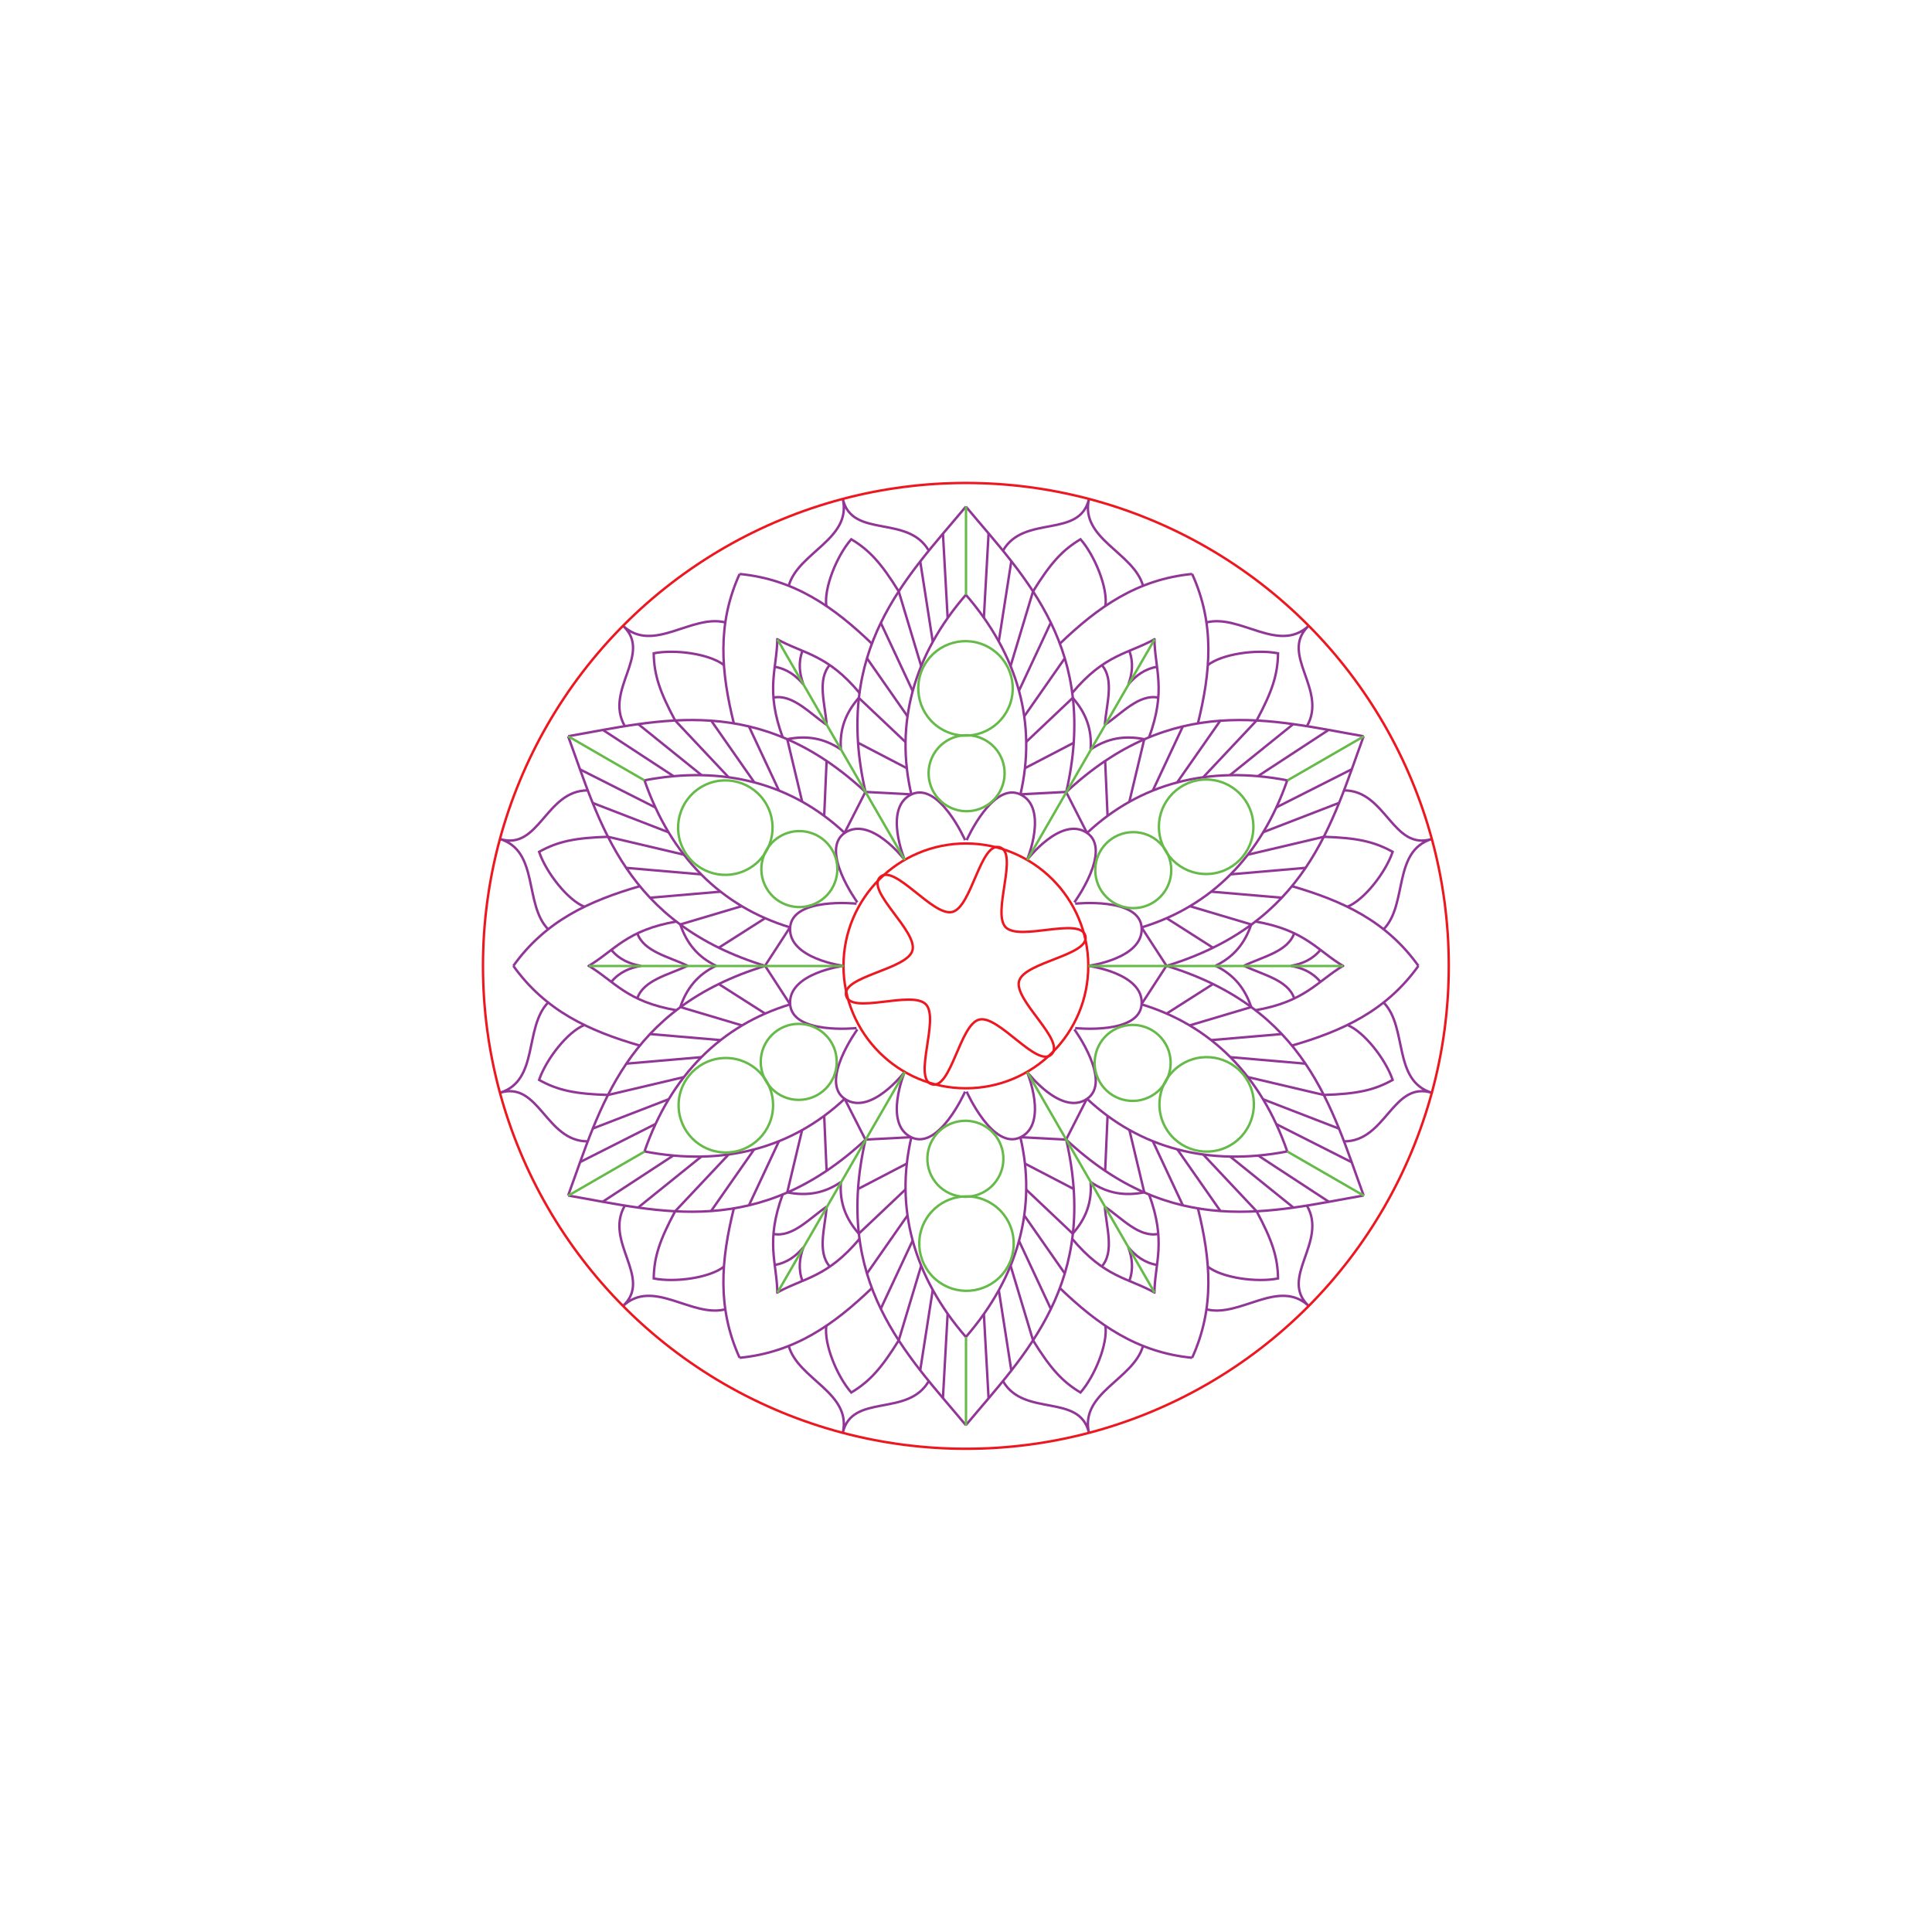 <?xml version="1.0" encoding="UTF-8" standalone="no"?>
<!-- Created with Inkscape (http://www.inkscape.org/) -->

<svg
   width="200mm"
   height="200mm"
   viewBox="0 0 200 200"
   version="1.1"
   id="svg1"
   inkscape:version="1.4-rc1 (61ec3f24, 2024-09-26)"
   xml:space="preserve"
   sodipodi:docname="lesssimplemandala.svg"
   xmlns:inkscape="http://www.inkscape.org/namespaces/inkscape"
   xmlns:sodipodi="http://sodipodi.sourceforge.net/DTD/sodipodi-0.dtd"
   xmlns="http://www.w3.org/2000/svg"
   xmlns:svg="http://www.w3.org/2000/svg"
   xmlns:inkstitch="http://inkstitch.org/namespace"><sodipodi:namedview
     id="namedview1"
     pagecolor="#ffffff"
     bordercolor="#000000"
     borderopacity="0.25"
     inkscape:showpageshadow="2"
     inkscape:pageopacity="0.0"
     inkscape:pagecheckerboard="0"
     inkscape:deskcolor="#d1d1d1"
     inkscape:document-units="mm"
     inkscape:zoom="1.6373475"
     inkscape:cx="459.89016"
     inkscape:cy="380.49345"
     inkscape:current-layer="g249"
     showguides="true"
     inkscape:lockguides="false"
     showgrid="true"
     inkscape:export-bgcolor="#ffffffff"><sodipodi:guide
       position="100,100"
       orientation="-0.5,0.866"
       id="guide1"
       inkscape:locked="false"
       inkscape:label=""
       inkscape:color="rgb(145,65,172)" /><sodipodi:guide
       position="100,100"
       orientation="0,1"
       id="guide2"
       inkscape:locked="false"
       inkscape:label=""
       inkscape:color="rgb(0,134,229)" /><sodipodi:guide
       position="100,100"
       orientation="0,1"
       id="guide3"
       inkscape:label=""
       inkscape:locked="false"
       inkscape:color="rgb(0,134,229)" /><sodipodi:guide
       position="100,100"
       orientation="0.5,0.866"
       id="guide17"
       inkscape:label=""
       inkscape:locked="false"
       inkscape:color="rgb(0,134,229)" /><sodipodi:guide
       position="100,100"
       orientation="1,0"
       id="guide234"
       inkscape:label=""
       inkscape:locked="false"
       inkscape:color="rgb(145,65,172)" /><inkscape:grid
       type="axonomgrid"
       id="grid265"
       units="mm"
       originx="0"
       originy="0"
       spacingx="1"
       spacingy="1"
       empcolor="#0099e5"
       empopacity="0.302"
       color="#0099e5"
       opacity="0.149"
       empspacing="5"
       dotted="false"
       gridanglex="30"
       gridanglez="30"
       enabled="false"
       visible="true" /><inkscape:grid
       id="grid266"
       units="mm"
       originx="0"
       originy="0"
       spacingx="0.265"
       spacingy="0.265"
       empcolor="#0099e5"
       empopacity="0.302"
       color="#0099e5"
       opacity="0.149"
       empspacing="5"
       enabled="false"
       visible="true" /><inkscape:grid
       type="axonomgrid"
       id="grid267"
       units="mm"
       originx="0"
       originy="0"
       spacingx="1"
       spacingy="1"
       empcolor="#0099e5"
       empopacity="0.302"
       color="#0099e5"
       opacity="0.149"
       empspacing="5"
       dotted="false"
       gridanglex="30"
       gridanglez="30"
       enabled="false"
       visible="true" /><inkscape:grid
       type="modular"
       id="grid268"
       units="mm"
       originx="0"
       originy="0"
       spacingx="40"
       spacingy="40"
       empcolor="#0047cb"
       empopacity="0.302"
       color="#0099e5"
       opacity="0.149"
       empspacing="0"
       marginx="0"
       marginy="0"
       gapx="10"
       gapy="10"
       enabled="false"
       visible="true" /><inkscape:grid
       type="axonomgrid"
       id="grid269"
       units="mm"
       originx="0"
       originy="0"
       spacingx="1"
       spacingy="1"
       empcolor="#0099e5"
       empopacity="0.302"
       color="#0099e5"
       opacity="0.149"
       empspacing="5"
       dotted="false"
       gridanglex="30"
       gridanglez="30"
       enabled="false"
       visible="true" /><inkscape:grid
       id="grid270"
       units="mm"
       originx="0"
       originy="0"
       spacingx="0.265"
       spacingy="0.265"
       empcolor="#0099e5"
       empopacity="0.302"
       color="#0099e5"
       opacity="0.149"
       empspacing="5"
       enabled="false"
       visible="true" /></sodipodi:namedview><defs
     id="defs1"><inkscape:path-effect
   effect="copy_rotate"
   starting_point="103.954,100"
   origin="100,100"
   id="path-effect10"
   is_visible="true"
   lpeversion="1.2"
   lpesatellites=""
   method="normal"
   num_copies="6"
   starting_angle="0"
   rotation_angle="60"
   gap="-0.01"
   copies_to_360="true"
   mirror_copies="false"
   split_items="false"
   link_styles="false" /><inkscape:path-effect
   effect="copy_rotate"
   starting_point="417.315,99.314"
   origin="98.276,99.896"
   id="path-effect373"
   is_visible="false"
   lpeversion="1.2"
   lpesatellites=""
   method="normal"
   num_copies="6"
   starting_angle="0.105"
   rotation_angle="60"
   gap="-0.01"
   copies_to_360="true"
   mirror_copies="false"
   split_items="false"
   link_styles="false" /><inkscape:path-effect
   effect="mirror_symmetry"
   start_point="-57.727,99.968"
   end_point="254.713,99.968"
   center_point="98.493,99.968"
   id="path-effect371"
   is_visible="false"
   lpeversion="1.2"
   lpesatellites=""
   mode="horizontal"
   discard_orig_path="false"
   fuse_paths="false"
   oposite_fuse="false"
   split_items="false"
   split_open="false"
   link_styles="false" /><inkscape:path-effect
   effect="copy_rotate"
   starting_point="417.315,99.314"
   origin="98.276,99.896"
   id="path-effect369"
   is_visible="true"
   lpeversion="1.2"
   lpesatellites=""
   method="normal"
   num_copies="6"
   starting_angle="0.105"
   rotation_angle="60"
   gap="-0.01"
   copies_to_360="true"
   mirror_copies="false"
   split_items="false"
   link_styles="false" /><inkscape:path-effect
   effect="mirror_symmetry"
   start_point="-57.727,99.968"
   end_point="254.713,99.968"
   center_point="98.493,99.968"
   id="path-effect367"
   is_visible="true"
   lpeversion="1.2"
   lpesatellites=""
   mode="horizontal"
   discard_orig_path="false"
   fuse_paths="false"
   oposite_fuse="false"
   split_items="false"
   split_open="false"
   link_styles="false" /><inkscape:path-effect
   effect="copy_rotate"
   starting_point="119.904,99.802"
   origin="100.067,100.043"
   id="path-effect308"
   is_visible="true"
   lpeversion="1.2"
   lpesatellites=""
   method="normal"
   num_copies="6"
   starting_angle="0.697"
   rotation_angle="60"
   gap="-0.01"
   copies_to_360="true"
   mirror_copies="false"
   split_items="false"
   link_styles="false" /><inkscape:path-effect
   effect="mirror_symmetry"
   start_point="100,0"
   end_point="100,200"
   center_point="100,100"
   id="path-effect306"
   is_visible="true"
   lpeversion="1.2"
   lpesatellites=""
   mode="vertical"
   discard_orig_path="false"
   fuse_paths="false"
   oposite_fuse="false"
   split_items="false"
   split_open="false"
   link_styles="false" /><inkscape:path-effect
   effect="copy_rotate"
   starting_point="417.315,99.314"
   origin="98.276,99.896"
   id="path-effect297"
   is_visible="false"
   lpeversion="1.2"
   lpesatellites=""
   method="normal"
   num_copies="6"
   starting_angle="0.105"
   rotation_angle="60"
   gap="-0.01"
   copies_to_360="true"
   mirror_copies="false"
   split_items="false"
   link_styles="false" /><inkscape:path-effect
   effect="mirror_symmetry"
   start_point="-57.727,99.968"
   end_point="254.713,99.968"
   center_point="98.493,99.968"
   id="path-effect295"
   is_visible="false"
   lpeversion="1.2"
   lpesatellites=""
   mode="horizontal"
   discard_orig_path="false"
   fuse_paths="false"
   oposite_fuse="false"
   split_items="false"
   split_open="false"
   link_styles="false" /><inkscape:path-effect
   effect="copy_rotate"
   starting_point="417.315,99.314"
   origin="98.276,99.896"
   id="path-effect292"
   is_visible="true"
   lpeversion="1.2"
   lpesatellites=""
   method="normal"
   num_copies="6"
   starting_angle="0.105"
   rotation_angle="60"
   gap="-0.01"
   copies_to_360="true"
   mirror_copies="false"
   split_items="false"
   link_styles="false" /><inkscape:path-effect
   effect="mirror_symmetry"
   start_point="-57.727,99.968"
   end_point="254.713,99.968"
   center_point="98.493,99.968"
   id="path-effect288"
   is_visible="true"
   lpeversion="1.2"
   lpesatellites=""
   mode="horizontal"
   discard_orig_path="false"
   fuse_paths="false"
   oposite_fuse="false"
   split_items="false"
   split_open="false"
   link_styles="false" /><inkscape:path-effect
   effect="copy_rotate"
   starting_point="417.315,99.314"
   origin="98.276,99.896"
   id="path-effect262"
   is_visible="false"
   lpeversion="1.2"
   lpesatellites=""
   method="normal"
   num_copies="6"
   starting_angle="0.105"
   rotation_angle="60"
   gap="-0.01"
   copies_to_360="true"
   mirror_copies="false"
   split_items="false"
   link_styles="false" /><inkscape:path-effect
   effect="mirror_symmetry"
   start_point="-57.727,99.968"
   end_point="254.713,99.968"
   center_point="98.493,99.968"
   id="path-effect260"
   is_visible="false"
   lpeversion="1.2"
   lpesatellites=""
   mode="horizontal"
   discard_orig_path="false"
   fuse_paths="false"
   oposite_fuse="false"
   split_items="false"
   split_open="false"
   link_styles="false" /><inkscape:path-effect
   effect="copy_rotate"
   starting_point="203.72,99.968"
   origin="98.493,99.968"
   id="path-effect252"
   is_visible="true"
   lpeversion="1.2"
   lpesatellites=""
   method="normal"
   num_copies="6"
   starting_angle="7.2105061e-08"
   rotation_angle="60"
   gap="-0.01"
   copies_to_360="true"
   mirror_copies="false"
   split_items="false"
   link_styles="false" /><inkscape:path-effect
   effect="mirror_symmetry"
   start_point="-57.727,99.968"
   end_point="254.713,99.968"
   center_point="98.493,99.968"
   id="path-effect250"
   is_visible="true"
   lpeversion="1.2"
   lpesatellites=""
   mode="horizontal"
   discard_orig_path="false"
   fuse_paths="false"
   oposite_fuse="false"
   split_items="false"
   split_open="false"
   link_styles="false" /><inkscape:path-effect
   effect="copy_rotate"
   starting_point="119.904,99.802"
   origin="100.067,100.043"
   id="path-effect234"
   is_visible="true"
   lpeversion="1.2"
   lpesatellites=""
   method="normal"
   num_copies="6"
   starting_angle="0.697"
   rotation_angle="60"
   gap="-0.01"
   copies_to_360="true"
   mirror_copies="false"
   split_items="false"
   link_styles="false" /><inkscape:path-effect
   effect="mirror_symmetry"
   start_point="100,0"
   end_point="100,200"
   center_point="100,100"
   id="path-effect233"
   is_visible="true"
   lpeversion="1.2"
   lpesatellites=""
   mode="vertical"
   discard_orig_path="false"
   fuse_paths="false"
   oposite_fuse="false"
   split_items="false"
   split_open="false"
   link_styles="false" /><inkscape:path-effect
   effect="copy_rotate"
   starting_point="162.369,164.32"
   origin="131.836,164.32"
   id="path-effect232"
   is_visible="true"
   lpeversion="1.2"
   lpesatellites=""
   method="normal"
   num_copies="5"
   starting_angle="0"
   rotation_angle="72"
   gap="-0.01"
   copies_to_360="true"
   mirror_copies="false"
   split_items="false"
   link_styles="false" /><inkscape:path-effect
   effect="copy_rotate"
   starting_point="162.369,164.32"
   origin="131.836,164.32"
   id="path-effect175"
   is_visible="true"
   lpeversion="1.2"
   lpesatellites=""
   method="normal"
   num_copies="5"
   starting_angle="0"
   rotation_angle="72"
   gap="-0.01"
   copies_to_360="true"
   mirror_copies="false"
   split_items="false"
   link_styles="false" /><inkscape:path-effect
   effect="copy_rotate"
   starting_point="207.148,100"
   origin="100,100"
   id="path-effect120"
   is_visible="true"
   lpeversion="1.2"
   lpesatellites=""
   method="normal"
   num_copies="4"
   starting_angle="0"
   rotation_angle="90"
   gap="-0.01"
   copies_to_360="false"
   mirror_copies="false"
   split_items="false"
   link_styles="false" /><inkscape:path-effect
   effect="copy_rotate"
   starting_point="162.369,164.32"
   origin="131.836,164.32"
   id="path-effect118"
   is_visible="true"
   lpeversion="1.2"
   lpesatellites=""
   method="normal"
   num_copies="5"
   starting_angle="0"
   rotation_angle="72"
   gap="-0.01"
   copies_to_360="true"
   mirror_copies="false"
   split_items="false"
   link_styles="false" /><inkscape:path-effect
   effect="copy_rotate"
   starting_point="153.4,99.977"
   origin="102.024,99.977"
   id="path-effect115"
   is_visible="true"
   lpeversion="1.2"
   lpesatellites=""
   method="normal"
   num_copies="5"
   starting_angle="0"
   rotation_angle="72"
   gap="-0.01"
   copies_to_360="true"
   mirror_copies="false"
   split_items="false"
   link_styles="false" /><inkscape:path-effect
   effect="mirror_symmetry"
   start_point="3.999,100.319"
   end_point="200.074,99.67"
   center_point="102.036,99.994"
   id="path-effect111"
   is_visible="true"
   lpeversion="1.2"
   lpesatellites=""
   mode="free"
   discard_orig_path="false"
   fuse_paths="false"
   oposite_fuse="false"
   split_items="false"
   split_open="false"
   link_styles="false" /><inkscape:path-effect
   effect="copy_rotate"
   starting_point="162.369,164.32"
   origin="131.836,164.32"
   id="path-effect7"
   is_visible="true"
   lpeversion="1.2"
   lpesatellites=""
   method="normal"
   num_copies="5"
   starting_angle="0"
   rotation_angle="72"
   gap="-0.01"
   copies_to_360="true"
   mirror_copies="false"
   split_items="false"
   link_styles="false" /><inkscape:path-effect
   effect="copy_rotate"
   starting_point="153.4,99.977"
   origin="102.024,99.977"
   id="path-effect2"
   is_visible="true"
   lpeversion="1.2"
   lpesatellites=""
   method="normal"
   num_copies="5"
   starting_angle="0"
   rotation_angle="72"
   gap="-0.01"
   copies_to_360="true"
   mirror_copies="false"
   split_items="false"
   link_styles="false" /><inkscape:path-effect
   effect="mirror_symmetry"
   start_point="3.999,100.319"
   end_point="200.074,99.67"
   center_point="102.036,99.994"
   id="path-effect1"
   is_visible="true"
   lpeversion="1.2"
   lpesatellites=""
   mode="free"
   discard_orig_path="false"
   fuse_paths="false"
   oposite_fuse="false"
   split_items="false"
   split_open="false"
   link_styles="false" /><inkscape:path-effect
   effect="copy_rotate"
   starting_point="246.488,77.104"
   origin="243.739,77.104"
   id="path-effect415"
   is_visible="true"
   lpeversion="1.2"
   lpesatellites=""
   method="normal"
   num_copies="6"
   starting_angle="0"
   rotation_angle="60"
   gap="-0.01"
   copies_to_360="true"
   mirror_copies="false"
   split_items="false"
   link_styles="false" /><inkscape:path-effect
   effect="copy_rotate"
   starting_point="116.852,100"
   origin="100,100"
   id="path-effect355"
   is_visible="true"
   lpeversion="1.2"
   lpesatellites=""
   method="normal"
   num_copies="4"
   starting_angle="0"
   rotation_angle="90"
   gap="-0.01"
   copies_to_360="true"
   mirror_copies="false"
   split_items="false"
   link_styles="false" /><inkscape:path-effect
   effect="copy_rotate"
   starting_point="231.741,164.3"
   origin="131.741,164.3"
   id="path-effect353"
   is_visible="true"
   lpeversion="1.2"
   lpesatellites=""
   method="normal"
   num_copies="5"
   starting_angle="0"
   rotation_angle="72"
   gap="-0.01"
   copies_to_360="true"
   mirror_copies="false"
   split_items="false"
   link_styles="false" /><inkscape:path-effect
   effect="copy_rotate"
   starting_point="202.106,99.9"
   origin="102.106,99.9"
   id="path-effect351"
   is_visible="true"
   lpeversion="1.2"
   lpesatellites=""
   method="normal"
   num_copies="5"
   starting_angle="0"
   rotation_angle="72"
   gap="-0.01"
   copies_to_360="true"
   mirror_copies="false"
   split_items="false"
   link_styles="false" /><inkscape:path-effect
   effect="mirror_symmetry"
   start_point="102.037,100"
   end_point="308.39,100.041"
   center_point="205.213,100.021"
   id="path-effect349"
   is_visible="true"
   lpeversion="1.2"
   lpesatellites=""
   mode="free"
   discard_orig_path="false"
   fuse_paths="false"
   oposite_fuse="false"
   split_items="false"
   split_open="false"
   link_styles="false" /><inkscape:path-effect
   effect="copy_rotate"
   starting_point="246.42,77.048"
   origin="243.671,77.048"
   id="path-effect347"
   is_visible="true"
   lpeversion="1.2"
   lpesatellites=""
   method="normal"
   num_copies="6"
   starting_angle="0"
   rotation_angle="60"
   gap="-0.01"
   copies_to_360="true"
   mirror_copies="false"
   split_items="false"
   link_styles="false" /><inkscape:path-effect
   effect="copy_rotate"
   starting_point="116.852,100"
   origin="100,100"
   id="path-effect293"
   is_visible="true"
   lpeversion="1.2"
   lpesatellites=""
   method="normal"
   num_copies="4"
   starting_angle="0"
   rotation_angle="90"
   gap="-0.01"
   copies_to_360="true"
   mirror_copies="false"
   split_items="false"
   link_styles="false" /><inkscape:path-effect
   effect="copy_rotate"
   starting_point="231.741,164.3"
   origin="131.741,164.3"
   id="path-effect291"
   is_visible="true"
   lpeversion="1.2"
   lpesatellites=""
   method="normal"
   num_copies="5"
   starting_angle="0"
   rotation_angle="72"
   gap="-0.01"
   copies_to_360="true"
   mirror_copies="false"
   split_items="false"
   link_styles="false" /><inkscape:path-effect
   effect="copy_rotate"
   starting_point="202.106,99.9"
   origin="102.106,99.9"
   id="path-effect289"
   is_visible="true"
   lpeversion="1.2"
   lpesatellites=""
   method="normal"
   num_copies="5"
   starting_angle="0"
   rotation_angle="72"
   gap="-0.01"
   copies_to_360="true"
   mirror_copies="false"
   split_items="false"
   link_styles="false" /><inkscape:path-effect
   effect="mirror_symmetry"
   start_point="102.037,100"
   end_point="308.39,100.041"
   center_point="205.213,100.021"
   id="path-effect287"
   is_visible="true"
   lpeversion="1.2"
   lpesatellites=""
   mode="free"
   discard_orig_path="false"
   fuse_paths="false"
   oposite_fuse="false"
   split_items="false"
   split_open="false"
   link_styles="false" /><inkscape:path-effect
   effect="copy_rotate"
   starting_point="246.42,77.048"
   origin="243.671,77.048"
   id="path-effect285"
   is_visible="true"
   lpeversion="1.2"
   lpesatellites=""
   method="normal"
   num_copies="6"
   starting_angle="0"
   rotation_angle="60"
   gap="-0.01"
   copies_to_360="true"
   mirror_copies="false"
   split_items="false"
   link_styles="false" /><inkscape:path-effect
   effect="copy_rotate"
   starting_point="116.852,100"
   origin="100,100"
   id="path-effect231"
   is_visible="true"
   lpeversion="1.2"
   lpesatellites=""
   method="normal"
   num_copies="4"
   starting_angle="0"
   rotation_angle="90"
   gap="-0.01"
   copies_to_360="true"
   mirror_copies="false"
   split_items="false"
   link_styles="false" /><inkscape:path-effect
   effect="copy_rotate"
   starting_point="231.741,164.3"
   origin="131.741,164.3"
   id="path-effect229"
   is_visible="true"
   lpeversion="1.2"
   lpesatellites=""
   method="normal"
   num_copies="5"
   starting_angle="0"
   rotation_angle="72"
   gap="-0.01"
   copies_to_360="true"
   mirror_copies="false"
   split_items="false"
   link_styles="false" /><inkscape:path-effect
   effect="copy_rotate"
   starting_point="202.106,99.9"
   origin="102.106,99.9"
   id="path-effect227"
   is_visible="true"
   lpeversion="1.2"
   lpesatellites=""
   method="normal"
   num_copies="5"
   starting_angle="0"
   rotation_angle="72"
   gap="-0.01"
   copies_to_360="true"
   mirror_copies="false"
   split_items="false"
   link_styles="false" /><inkscape:path-effect
   effect="mirror_symmetry"
   start_point="102.037,100"
   end_point="308.39,100.041"
   center_point="205.213,100.021"
   id="path-effect225"
   is_visible="true"
   lpeversion="1.2"
   lpesatellites=""
   mode="free"
   discard_orig_path="false"
   fuse_paths="false"
   oposite_fuse="false"
   split_items="false"
   split_open="false"
   link_styles="false" /><inkscape:path-effect
   effect="copy_rotate"
   starting_point="246.42,77.048"
   origin="243.671,77.048"
   id="path-effect223"
   is_visible="true"
   lpeversion="1.2"
   lpesatellites=""
   method="normal"
   num_copies="6"
   starting_angle="0"
   rotation_angle="60"
   gap="-0.01"
   copies_to_360="true"
   mirror_copies="false"
   split_items="false"
   link_styles="false" /><inkscape:path-effect
   effect="copy_rotate"
   starting_point="116.852,100"
   origin="100,100"
   id="path-effect116"
   is_visible="true"
   lpeversion="1.2"
   lpesatellites=""
   method="normal"
   num_copies="4"
   starting_angle="0"
   rotation_angle="90"
   gap="-0.01"
   copies_to_360="true"
   mirror_copies="false"
   split_items="false"
   link_styles="false" /><inkscape:path-effect
   effect="copy_rotate"
   starting_point="231.741,164.3"
   origin="131.741,164.3"
   id="path-effect114"
   is_visible="true"
   lpeversion="1.2"
   lpesatellites=""
   method="normal"
   num_copies="5"
   starting_angle="0"
   rotation_angle="72"
   gap="-0.01"
   copies_to_360="true"
   mirror_copies="false"
   split_items="false"
   link_styles="false" /><inkscape:path-effect
   effect="copy_rotate"
   starting_point="202.106,99.9"
   origin="102.106,99.9"
   id="path-effect112"
   is_visible="true"
   lpeversion="1.2"
   lpesatellites=""
   method="normal"
   num_copies="5"
   starting_angle="0"
   rotation_angle="72"
   gap="-0.01"
   copies_to_360="true"
   mirror_copies="false"
   split_items="false"
   link_styles="false" /><inkscape:path-effect
   effect="mirror_symmetry"
   start_point="102.037,100"
   end_point="308.39,100.041"
   center_point="205.213,100.021"
   id="path-effect110"
   is_visible="true"
   lpeversion="1.2"
   lpesatellites=""
   mode="free"
   discard_orig_path="false"
   fuse_paths="false"
   oposite_fuse="false"
   split_items="false"
   split_open="false"
   link_styles="false" /><inkscape:path-effect
   effect="copy_rotate"
   starting_point="246.42,77.048"
   origin="243.671,77.048"
   id="path-effect108"
   is_visible="true"
   lpeversion="1.2"
   lpesatellites=""
   method="normal"
   num_copies="6"
   starting_angle="0"
   rotation_angle="60"
   gap="-0.01"
   copies_to_360="true"
   mirror_copies="false"
   split_items="false"
   link_styles="false" /><inkscape:path-effect
   effect="mirror_symmetry"
   start_point="102.001,24.983"
   end_point="97.999,175.017"
   center_point="100,100"
   id="path-effect6"
   is_visible="false"
   lpeversion="1.2"
   lpesatellites=""
   mode="free"
   discard_orig_path="false"
   fuse_paths="false"
   oposite_fuse="false"
   split_items="false"
   split_open="false"
   link_styles="false" /><inkscape:path-effect
   effect="copy_rotate"
   starting_point="116.852,100"
   origin="100,100"
   id="path-effect5"
   is_visible="true"
   lpeversion="1.2"
   lpesatellites=""
   method="normal"
   num_copies="4"
   starting_angle="0"
   rotation_angle="90"
   gap="-0.01"
   copies_to_360="true"
   mirror_copies="false"
   split_items="false"
   link_styles="false" /><inkscape:path-effect
   effect="copy_rotate"
   starting_point="246.42,77.048"
   origin="243.671,77.048"
   id="path-effect52"
   is_visible="true"
   lpeversion="1.2"
   lpesatellites=""
   method="normal"
   num_copies="6"
   starting_angle="0"
   rotation_angle="60"
   gap="-0.01"
   copies_to_360="true"
   mirror_copies="false"
   split_items="false"
   link_styles="false" /><inkscape:path-effect
   effect="copy_rotate"
   starting_point="231.741,164.3"
   origin="131.741,164.3"
   id="path-effect9"
   is_visible="false"
   lpeversion="1.2"
   lpesatellites=""
   method="normal"
   num_copies="5"
   starting_angle="0"
   rotation_angle="72"
   gap="-0.01"
   copies_to_360="true"
   mirror_copies="false"
   split_items="false"
   link_styles="false" /><inkscape:path-effect
   effect="copy_rotate"
   starting_point="202.106,99.9"
   origin="102.106,99.9"
   id="path-effect4"
   is_visible="false"
   lpeversion="1.2"
   lpesatellites=""
   method="normal"
   num_copies="5"
   starting_angle="0"
   rotation_angle="72"
   gap="-0.01"
   copies_to_360="true"
   mirror_copies="false"
   split_items="false"
   link_styles="false" /><inkscape:path-effect
   effect="mirror_symmetry"
   start_point="102.037,100"
   end_point="308.39,100.041"
   center_point="205.213,100.021"
   id="path-effect3"
   is_visible="true"
   lpeversion="1.2"
   lpesatellites=""
   mode="free"
   discard_orig_path="false"
   fuse_paths="false"
   oposite_fuse="false"
   split_items="false"
   split_open="false"
   link_styles="false" /><symbol
   id="inkstitch_stop"><title
     id="inkstitch_title13328">Stop the machine after sewing this object (for applique, etc)</title><path
     id="inkstitch_circle13330"
     d="m 9.247,-2.6e-6 c -1.9e-6,5.107 -4.14,9.247 -9.247,9.247 C -5.107,9.247 -9.247,5.107 -9.247,-2.6e-6 c 10e-8,-2.452 0.974,-4.804 2.708,-6.538 1.734,-1.734 4.086,-2.708 6.538,-2.708 C 5.107,-9.247 9.247,-5.107 9.247,-2.6e-6 c 0,0 0,0 0,0"
     style="opacity:1;vector-effect:none;fill:#fafafa;fill-opacity:1;fill-rule:evenodd;stroke:#003399;stroke-width:1.065;stroke-linecap:round;stroke-linejoin:miter;stroke-miterlimit:4;stroke-dasharray:3.195, 3.195;stroke-dashoffset:0;stroke-opacity:1"
     inkscape:connector-curvature="0" /><path
     id="inkstitch_path13332"
     d="m -3.169,-4.65 c 0,0 2.516,0 2.516,0 0,0 0,9.141 0,9.141 0,0 -2.516,0 -2.516,0 0,0 0,-9.141 0,-9.141"
     style="opacity:1;fill:#000000;fill-opacity:1;fill-rule:nonzero;stroke:none;stroke-width:1.606;stroke-linecap:round;stroke-linejoin:round;stroke-miterlimit:4;stroke-dasharray:4.819, 4.819;stroke-dashoffset:0;stroke-opacity:1;paint-order:fill markers stroke"
     inkscape:connector-curvature="0" /><path
     id="inkstitch_path13333"
     d="m 0.831,-4.65 c 0,0 2.516,0 2.516,0 0,0 0,9.141 0,9.141 0,0 -2.516,0 -2.516,0 0,0 0,-9.141 0,-9.141"
     style="display:inline;opacity:1;fill:#000000;fill-opacity:1;fill-rule:nonzero;stroke:none;stroke-width:1.606;stroke-linecap:round;stroke-linejoin:round;stroke-miterlimit:4;stroke-dasharray:4.819, 4.819;stroke-dashoffset:0;stroke-opacity:1;paint-order:fill markers stroke"
     inkscape:connector-curvature="0" /></symbol><symbol
   id="inkstitch_trim"><title
     id="inkstitch_title9282">Trim the thread after sewing this object.</title><path
     id="inkstitch_circle13405"
     d="m 9.247,-8.6e-6 c 1.8e-6,2.452 -0.974,4.804 -2.708,6.538 C 4.804,8.272 2.452,9.247 -2.1625959e-5,9.247 -2.452,9.247 -4.804,8.272 -6.538,6.538 -8.272,4.804 -9.247,2.452 -9.247,-8.6e-6 c 6e-7,-2.452 0.974,-4.804 2.708,-6.538 1.734,-1.734 4.086,-2.708 6.538,-2.708 C 5.107,-9.247 9.247,-5.107 9.247,-8.6e-6 c 0,0 0,0 0,0"
     style="opacity:1;vector-effect:none;fill:#fafafa;fill-opacity:1;fill-rule:evenodd;stroke:#003399;stroke-width:1.065;stroke-linecap:round;stroke-linejoin:miter;stroke-miterlimit:4;stroke-dasharray:3.195, 3.195;stroke-dashoffset:0;stroke-opacity:1"
     inkscape:connector-curvature="0" /><path
     style="color:#000000;font-style:normal;font-variant:normal;font-weight:normal;font-stretch:normal;font-size:medium;line-height:normal;font-family:sans-serif;font-variant-ligatures:normal;font-variant-position:normal;font-variant-caps:normal;font-variant-numeric:normal;font-variant-alternates:normal;font-feature-settings:normal;text-indent:0;text-align:start;text-decoration:none;text-decoration-line:none;text-decoration-style:solid;text-decoration-color:#000000;letter-spacing:normal;word-spacing:normal;text-transform:none;writing-mode:lr-tb;direction:ltr;text-orientation:mixed;dominant-baseline:auto;baseline-shift:baseline;text-anchor:start;white-space:normal;shape-padding:0;clip-rule:nonzero;display:inline;overflow:visible;visibility:visible;opacity:1;isolation:auto;mix-blend-mode:normal;color-interpolation:sRGB;color-interpolation-filters:linearRGB;solid-color:#000000;solid-opacity:1;vector-effect:none;fill:#050505;fill-opacity:1;fill-rule:evenodd;stroke:none;stroke-width:1.414;stroke-linecap:butt;stroke-linejoin:miter;stroke-miterlimit:4;stroke-dasharray:none;stroke-dashoffset:0;stroke-opacity:1;color-rendering:auto;image-rendering:auto;shape-rendering:auto;text-rendering:auto;enable-background:accumulate"
     d="m -3,-5.983 c -1.306,0 -2.375,1.069 -2.375,2.375 0,1.306 1.069,2.375 2.375,2.375 0.587,0 1.119,-0.224 1.535,-0.58 0,0 0.617,1.621 0.617,1.621 0,0 -2.299,6.018 -2.299,6.018 0.987,-0.125 1.237,-0.262 1.674,-0.975 0,0 1.33,-3.189 1.33,-3.189 0,0 1.236,3.25 1.236,3.25 0.232,0.779 0.843,0.792 1.578,1.072 0,0 -2.055,-6.143 -2.055,-6.143 0,0 0.73,-1.75 0.73,-1.75 0.428,0.417 1.011,0.676 1.652,0.676 1.306,0 2.375,-1.069 2.375,-2.375 0,-1.306 -1.069,-2.375 -2.375,-2.375 -1.062,0 -1.957,0.713 -2.258,1.68 0,0 -0.012,-0.016 -0.012,-0.016 0,0 -0.803,2.102 -0.803,2.102 0,0 -0.592,-1.766 -0.592,-1.766 -0.182,-1.128 -1.159,-2 -2.336,-2 0,0 -2e-5,-3e-5 -2e-5,-3e-5 m 0,1 c 0.765,0 1.375,0.61 1.375,1.375 0,0.765 -0.61,1.375 -1.375,1.375 -0.765,0 -1.375,-0.61 -1.375,-1.375 0,-0.765 0.61,-1.375 1.375,-1.375 0,0 0,0 0,0 m 6,0 c 0.765,0 1.375,0.61 1.375,1.375 0,0.765 -0.61,1.375 -1.375,1.375 -0.765,0 -1.375,-0.61 -1.375,-1.375 0,-0.765 0.61,-1.375 1.375,-1.375 0,0 0,0 0,0"
     id="inkstitch_path13416"
     inkscape:connector-curvature="0" /></symbol><symbol
   id="inkstitch_ignore_object"><title
     id="title25366">Ignore object when generating stitch plan</title><path
     inkscape:connector-curvature="0"
     style="opacity:1;vector-effect:none;fill:#fafafa;fill-opacity:1;fill-rule:evenodd;stroke:#ff0000;stroke-width:1.065;stroke-linecap:round;stroke-linejoin:miter;stroke-miterlimit:4;stroke-dasharray:3.195, 3.195;stroke-dashoffset:0;stroke-opacity:1"
     d="m 9.247,-2.6e-6 c -1.9e-6,5.107 -4.14,9.247 -9.247,9.247 C -5.107,9.247 -9.247,5.107 -9.247,-2.6e-6 c 10e-8,-2.452 0.974,-4.804 2.708,-6.538 1.734,-1.734 4.086,-2.708 6.538,-2.708 C 5.107,-9.247 9.247,-5.107 9.247,-2.6e-6 v 0"
     id="inkstitch_path25368"
     sodipodi:nodetypes="csssscc" /><path
     style="color:#000000;font-style:normal;font-variant:normal;font-weight:normal;font-stretch:normal;font-size:medium;line-height:normal;font-family:sans-serif;font-variant-ligatures:normal;font-variant-position:normal;font-variant-caps:normal;font-variant-numeric:normal;font-variant-alternates:normal;font-feature-settings:normal;text-indent:0;text-align:start;text-decoration:none;text-decoration-line:none;text-decoration-style:solid;text-decoration-color:#000000;letter-spacing:normal;word-spacing:normal;text-transform:none;writing-mode:lr-tb;direction:ltr;text-orientation:mixed;dominant-baseline:auto;baseline-shift:baseline;text-anchor:start;white-space:normal;shape-padding:0;clip-rule:nonzero;display:inline;overflow:visible;visibility:visible;opacity:1;isolation:auto;mix-blend-mode:normal;color-interpolation:sRGB;color-interpolation-filters:linearRGB;solid-color:#000000;solid-opacity:1;vector-effect:none;fill:#ff0000;fill-opacity:1;fill-rule:nonzero;stroke:none;stroke-width:2.365;stroke-linecap:butt;stroke-linejoin:round;stroke-miterlimit:4;stroke-dasharray:none;stroke-dashoffset:0;stroke-opacity:1;paint-order:fill markers stroke;color-rendering:auto;image-rendering:auto;shape-rendering:auto;text-rendering:auto;enable-background:accumulate"
     d="M 5.967,-7.182 -7.511,5.807 c -0.173,0.167 -0.121,0.382 0.051,0.541 0.447,0.445 0.91,0.891 1.447,1.336 L 7.895,-5.754 c -0.445,-0.498 -0.763,-1.041 -1.341,-1.492 -0.13,-0.13 -0.385,-0.138 -0.587,0.064 z"
     id="inkstitch_path31147"
     inkscape:connector-curvature="0"
     sodipodi:nodetypes="ccccccc" /><path
     style="color:#000000;font-style:normal;font-variant:normal;font-weight:normal;font-stretch:normal;font-size:medium;line-height:normal;font-family:sans-serif;font-variant-ligatures:normal;font-variant-position:normal;font-variant-caps:normal;font-variant-numeric:normal;font-variant-alternates:normal;font-feature-settings:normal;text-indent:0;text-align:start;text-decoration:none;text-decoration-line:none;text-decoration-style:solid;text-decoration-color:#000000;letter-spacing:normal;word-spacing:normal;text-transform:none;writing-mode:lr-tb;direction:ltr;text-orientation:mixed;dominant-baseline:auto;baseline-shift:baseline;text-anchor:start;white-space:normal;shape-padding:0;clip-rule:nonzero;display:inline;overflow:visible;visibility:visible;opacity:1;isolation:auto;mix-blend-mode:normal;color-interpolation:sRGB;color-interpolation-filters:linearRGB;solid-color:#000000;solid-opacity:1;vector-effect:none;fill:#ff0000;fill-opacity:1;fill-rule:nonzero;stroke:none;stroke-width:2.365;stroke-linecap:butt;stroke-linejoin:round;stroke-miterlimit:4;stroke-dasharray:none;stroke-dashoffset:0;stroke-opacity:1;paint-order:fill markers stroke;color-rendering:auto;image-rendering:auto;shape-rendering:auto;text-rendering:auto;enable-background:accumulate"
     d="m -6.378,-7.386 c -0.416,0.369 -0.833,0.822 -1.249,1.291 L 5.934,7.799 7.627,6.148 -5.621,-7.426 c -0.194,-0.194 -0.549,-0.191 -0.756,0.04 z"
     inkstitch_id="path31147-7"
     inkscape:connector-curvature="0"
     sodipodi:nodetypes="cccccc"
     id="path19494" /></symbol><symbol
   id="inkstitch_satin_cut_point"
   style="display:inline"><title
     id="inkstitch_title9427-675">Satin Column cut point</title><path
     id="inkstitch_circle13166-3"
     d="m 9.22,0.079 c -1.9e-6,5.107 -4.14,9.247 -9.247,9.247 -5.107,0 -9.247,-4.14 -9.247,-9.247 1e-7,-2.452 0.974,-4.804 2.708,-6.538 1.734,-1.734 4.086,-2.708 6.538,-2.708 5.107,0 9.247,4.14 9.247,9.247 0,0 0,0 0,0"
     style="opacity:1;vector-effect:none;fill:#fafafa;fill-opacity:1;fill-rule:evenodd;stroke:#003399;stroke-width:1.065;stroke-linecap:round;stroke-linejoin:miter;stroke-miterlimit:4;stroke-dasharray:3.195, 3.195;stroke-dashoffset:0;stroke-opacity:1"
     inkscape:connector-curvature="0" /><path
     id="path24356"
     d="m -7.813,-1.451 c -0.441,0.883 -0.079,1.968 0.804,2.409 0.883,0.441 1.968,0.079 2.409,-0.804 0.198,-0.397 0.227,-0.833 0.126,-1.235 0,0 1.305,0.13 1.305,0.13 0,0 3.294,3.589 3.294,3.589 0.249,-0.71 0.241,-0.926 -0.094,-1.462 0,0 -1.708,-1.978 -1.708,-1.978 0,0 2.617,0.262 2.617,0.262 0.606,0.106 0.821,-0.303 1.259,-0.705 0,0 -4.85,-0.686 -4.85,-0.686 0,0 -0.937,-1.086 -0.937,-1.086 0.427,-0.149 0.799,-0.456 1.016,-0.889 0.441,-0.883 0.079,-1.968 -0.804,-2.409 -0.883,-0.441 -1.968,-0.079 -2.409,0.804 -0.359,0.719 -0.179,1.565 0.373,2.095 0,0 -0.015,0.003 -0.015,0.003 0,0 1.15,1.253 1.15,1.253 0,0 -1.395,-0.196 -1.395,-0.196 -0.825,-0.258 -1.745,0.108 -2.143,0.904 0,0 -2.71e-5,3.4e-6 -2.71e-5,3.4e-6 m 0.677,0.338 c 0.259,-0.518 0.877,-0.724 1.395,-0.466 0.518,0.259 0.724,0.877 0.466,1.395 -0.259,0.518 -0.877,0.724 -1.395,0.466 -0.518,-0.259 -0.724,-0.877 -0.466,-1.395 0,0 0,0 0,0 m 2.028,-4.059 c 0.259,-0.518 0.877,-0.724 1.395,-0.466 0.518,0.259 0.724,0.877 0.466,1.395 -0.259,0.518 -0.877,0.724 -1.395,0.466 -0.518,-0.259 -0.724,-0.877 -0.466,-1.395 0,0 0,0 0,0"
     style="display:inline;opacity:1;fill:#000000;fill-opacity:1;stroke:none;stroke-width:0.378;stroke-linejoin:miter;stroke-miterlimit:4;stroke-dasharray:none;stroke-dashoffset:0;stroke-opacity:1;paint-order:fill markers stroke"
     inkscape:connector-curvature="0" /><path
     id="path24362"
     d="m 4.48,-4.311 c 0.22,2.415 -0.18,4.018 -1.429,5.545 0,0 2.023,1.051 2.023,1.051 1.716,-1.674 1.847,-3.981 1.758,-6.661 0,0 -2.352,0.064 -2.352,0.064 m -2.097,6.219 c -2.102,1.406 -3.144,3.536 -3.667,6.022 0,0 2.392,0.213 2.392,0.213 0.324,-2.741 2.223,-4.192 3.33,-5.137 0,0 -2.055,-1.098 -2.055,-1.098"
     style="color:#000000;font-style:normal;font-variant:normal;font-weight:normal;font-stretch:normal;font-size:medium;line-height:normal;font-family:sans-serif;font-variant-ligatures:normal;font-variant-position:normal;font-variant-caps:normal;font-variant-numeric:normal;font-variant-alternates:normal;font-feature-settings:normal;text-indent:0;text-align:start;text-decoration:none;text-decoration-line:none;text-decoration-style:solid;text-decoration-color:#000000;letter-spacing:normal;word-spacing:normal;text-transform:none;writing-mode:lr-tb;direction:ltr;text-orientation:mixed;dominant-baseline:auto;baseline-shift:baseline;text-anchor:start;white-space:normal;shape-padding:0;clip-rule:nonzero;display:inline;overflow:visible;visibility:visible;opacity:1;isolation:auto;mix-blend-mode:normal;color-interpolation:sRGB;color-interpolation-filters:linearRGB;solid-color:#000000;solid-opacity:1;vector-effect:none;fill:#242424;fill-opacity:1;fill-rule:nonzero;stroke:none;stroke-width:2.4;stroke-linecap:butt;stroke-linejoin:miter;stroke-miterlimit:4;stroke-dasharray:none;stroke-dashoffset:0;stroke-opacity:1;paint-order:fill markers stroke;color-rendering:auto;image-rendering:auto;shape-rendering:auto;text-rendering:auto;enable-background:accumulate"
     inkscape:connector-curvature="0" /></symbol><symbol
   id="inkstitch_starting_point">
      <title
   id="inkstitch_title9432">Starting point</title>
      <path
   id="inkstitch_circle13166-6"
   d="m 9.247,-2.6e-6 c -1.9e-6,5.107 -4.14,9.247 -9.247,9.247 C -5.107,9.247 -9.247,5.107 -9.247,-2.6e-6 c 2e-7,-5.107 4.14,-9.247 9.247,-9.247 2.452,0 4.804,0.974 6.538,2.708 1.734,1.734 2.708,4.086 2.708,6.538 0,0 0,0 0,0"
   style="opacity:1;vector-effect:none;fill:#fafafa;fill-opacity:1;fill-rule:evenodd;stroke:#003399;stroke-width:1.065;stroke-linecap:round;stroke-linejoin:miter;stroke-miterlimit:4;stroke-dasharray:3.195, 3.195;stroke-dashoffset:0;stroke-opacity:1"
   inkscape:connector-curvature="0" />
      <path
   style="opacity:1;vector-effect:none;fill:#000000;fill-opacity:1;fill-rule:evenodd;stroke:none;stroke-width:2.742;stroke-linecap:butt;stroke-linejoin:miter;stroke-miterlimit:4;stroke-dasharray:none;stroke-dashoffset:0;stroke-opacity:1"
   d="m 6.573,0.004 c 0,0 -10.451,6.034 -10.451,6.034 0,0 0,-12.068 0,-12.068 0,0 10.451,6.034 10.451,6.034"
   id="inkstitch_path4183"
   inkscape:connector-curvature="0" />
    </symbol>
    <symbol
   id="inkstitch_ending_point">
      <title
   id="inkstitch_title9427">Ending point</title>
      <path
   id="inkstitch_circle13166"
   d="m 9.22,0.079 c -1.9e-6,5.107 -4.14,9.247 -9.247,9.247 -5.107,0 -9.247,-4.14 -9.247,-9.247 1e-7,-2.452 0.974,-4.804 2.708,-6.538 1.734,-1.734 4.086,-2.708 6.538,-2.708 5.107,0 9.247,4.14 9.247,9.247 0,0 0,0 0,0"
   style="opacity:1;vector-effect:none;fill:#fafafa;fill-opacity:1;fill-rule:evenodd;stroke:#003399;stroke-width:1.065;stroke-linecap:round;stroke-linejoin:miter;stroke-miterlimit:4;stroke-dasharray:3.195, 3.195;stroke-dashoffset:0;stroke-opacity:1"
   inkscape:connector-curvature="0" />
      <path
   style="opacity:1;fill:#000000;fill-opacity:1;fill-rule:nonzero;stroke:none;stroke-width:2.272;stroke-linecap:round;stroke-linejoin:round;stroke-miterlimit:4;stroke-dasharray:4.819, 4.819;stroke-dashoffset:0;stroke-opacity:1;paint-order:fill markers stroke"
   d="m -4.57,-4.57 c 0,0 9.141,0 9.141,0 0,0 0,9.141 0,9.141 0,0 -9.141,0 -9.141,0 0,0 0,-9.141 0,-9.141"
   id="inkstitch_rect5371-2"
   inkscape:connector-curvature="0" />
    </symbol>
    <symbol
   id="inkstitch_target_point"
   style="display:inline">
      <title
   id="inkstitch_title9427-9">Target point</title>
      <path
   id="inkstitch_circle13166-9"
   d="m 9.22,0.079 c -1.9e-6,5.107 -4.14,9.247 -9.247,9.247 -5.107,0 -9.247,-4.14 -9.247,-9.247 1e-7,-2.452 0.974,-4.804 2.708,-6.538 1.734,-1.734 4.086,-2.708 6.538,-2.708 5.107,0 9.247,4.14 9.247,9.247 0,0 0,0 0,0"
   style="opacity:1;vector-effect:none;fill:#fafafa;fill-opacity:1;fill-rule:evenodd;stroke:#003399;stroke-width:1.065;stroke-linecap:round;stroke-linejoin:miter;stroke-miterlimit:4;stroke-dasharray:3.195, 3.195;stroke-dashoffset:0;stroke-opacity:1"
   inkscape:connector-curvature="0" />
      <path
   style="opacity:1;fill:none;stroke:#000000;stroke-width:1.5;stroke-linecap:round;stroke-linejoin:round;stroke-miterlimit:4;stroke-opacity:1;"
   d="m -4.136,-3.997 8.225,8.225 m 0,-8.225 -8.225,8.225 m 9.928,-4.112 h -11.631 m 5.816,-5.816 v 11.631"
   id="inkstitch_rect5371-2-9"
   inkscape:connector-curvature="0" />
    </symbol>
  <symbol
   id="inkstitch_autoroute_start"
   style="display:inline">
      <title
   id="inkstitch_title9427-3">Running stitch starting point</title>
      <path
   style="opacity:1;vector-effect:none;fill:#fafafa;fill-opacity:1;fill-rule:evenodd;stroke:#003399;stroke-width:1.065;stroke-linecap:round;stroke-linejoin:miter;stroke-miterlimit:4;stroke-dasharray:3.195, 3.195;stroke-dashoffset:0;stroke-opacity:1"
   d="M 9.22,0.059 A 9.258,9.212 0 0 1 -0.038,9.271 9.258,9.212 0 0 1 -9.295,0.059 9.258,9.212 0 0 1 -0.038,-9.154 9.258,9.212 0 0 1 9.22,0.059 Z"
   id="inkstitch-autorun_start-circle" />
      <path
   style="fill:#000000;"
   id="inkstitch-autorun_start-path"
   d="M -3.816,-5.618 c -0.324,0.021 -0.587,0.29 -0.591,0.617 -0.003,0.244 0.138,0.458 0.345,0.561 l -0.084,6.772 c -0.124,-0.035 -0.244,-0.093 -0.352,-0.173 -0.019,-0.015 -0.046,-0.015 -0.064,0 -0.018,0.014 -0.025,0.038 -0.017,0.06 l 0.644,1.811 c 0.017,0.045 0.08,0.045 0.097,0 l 0.692,-1.795 c 0.019,-0.05 -0.04,-0.092 -0.082,-0.058 -0.112,0.078 -0.234,0.132 -0.361,0.163 l 0.079,-6.771 c 0.209,-0.098 0.355,-0.309 0.358,-0.554 0.004,-0.343 -0.271,-0.628 -0.617,-0.632 -0.016,-1.924e-4 -0.031,-0.001 -0.047,-3e-7 z m 0.95,1.137 c -0.042,0.005 -0.061,0.056 -0.031,0.087 l 1.27,1.451 c 0.035,0.034 0.094,0.004 0.087,-0.044 -0.016,-0.137 -0.007,-0.272 0.026,-0.399 l 5.828,3.192 c -0.01,0.23 0.111,0.458 0.326,0.576 0.303,0.166 0.682,0.059 0.848,-0.242 0.167,-0.301 0.059,-0.683 -0.243,-0.848 -0.217,-0.119 -0.476,-0.098 -0.667,0.034 l -5.825,-3.191 c 0.09,-0.093 0.199,-0.171 0.322,-0.227 0.044,-0.023 0.034,-0.089 -0.016,-0.097 L -2.849,-4.48 c -0.006,-0.001 -0.011,-0.002 -0.017,-0.001 z m 6.965,5.104 -1.91,0.313 c -0.047,0.012 -0.054,0.076 -0.01,0.097 0.124,0.057 0.234,0.134 0.326,0.227 L -3.421,4.6 C -3.614,4.47 -3.873,4.449 -4.088,4.57 -4.388,4.739 -4.49,5.12 -4.319,5.419 c 0.17,0.299 0.553,0.407 0.854,0.237 0.214,-0.12 0.33,-0.348 0.318,-0.577 L 2.779,1.738 c 0.033,0.126 0.043,0.259 0.027,0.394 -0.008,0.053 0.061,0.081 0.093,0.038 L 4.148,0.703 c 0.026,-0.037 -0.004,-0.086 -0.049,-0.081 Z" />
    </symbol>
    <symbol
   id="inkstitch_autoroute_end"
   style="display:inline">
      <title
   id="inkstitch_title9427-3-1">Running stitch ending point</title>
       <path
   style="opacity:1;vector-effect:none;fill:#fafafa;fill-opacity:1;fill-rule:evenodd;stroke:#003399;stroke-width:1.065;stroke-linecap:round;stroke-linejoin:miter;stroke-miterlimit:4;stroke-dasharray:3.195, 3.195;stroke-dashoffset:0;stroke-opacity:1"
   d="M 9.22,0.059 A 9.258,9.212 0 0 1 -0.038,9.271 9.258,9.212 0 0 1 -9.295,0.059 9.258,9.212 0 0 1 -0.038,-9.154 9.258,9.212 0 0 1 9.22,0.059 Z"
   id="inkstitch-autorun_end-circle" />
       <path
   style="fill:#000000;"
   id="inkstitch-autorun_end-path"
   d="M -1.598,-4.861 c -0.003,1.523e-4 -0.006,6.284e-4 -0.01,0.001 l -1.738,0.611 c -0.044,0.013 -0.048,0.074 -0.005,0.092 l 1.729,0.652 c 0.043,0.011 0.078,-0.034 0.056,-0.072 -0.076,-0.108 -0.128,-0.226 -0.158,-0.348 l 5.358,0.069 C 3.728,-3.657 3.929,-3.521 4.163,-3.518 4.493,-3.514 4.768,-3.776 4.772,-4.104 4.776,-4.432 4.508,-4.706 4.178,-4.71 3.943,-4.713 3.739,-4.578 3.639,-4.382 l -5.357,-0.065 c 0.034,-0.12 0.089,-0.236 0.168,-0.34 0.02,-0.035 -0.008,-0.077 -0.048,-0.073 z m -2.62,0.212 c -0.323,0.004 -0.584,0.263 -0.588,0.586 -0.003,0.233 0.129,0.438 0.324,0.539 l -0.066,5.296 c -0.119,-0.033 -0.233,-0.089 -0.336,-0.166 -0.018,-0.014 -0.043,-0.014 -0.061,0 -0.017,0.013 -0.023,0.036 -0.015,0.056 l 0.613,1.731 c 0.013,0.044 0.074,0.047 0.093,0.005 l 0.661,-1.72 c 0.021,-0.048 -0.038,-0.092 -0.078,-0.057 -0.109,0.075 -0.227,0.127 -0.35,0.158 l 0.07,-5.295 c 0.2,-0.096 0.34,-0.299 0.343,-0.533 0.004,-0.328 -0.264,-0.596 -0.594,-0.601 -0.005,-7.62e-5 -0.01,-7.62e-5 -0.015,0 z m 8.443,1.33 c -0.02,-1.333e-4 -0.039,0.012 -0.046,0.031 l -0.661,1.715 c -0.021,0.048 0.038,0.092 0.078,0.057 0.107,-0.075 0.224,-0.127 0.345,-0.158 L 3.875,3.623 C 3.676,3.719 3.537,3.92 3.534,4.153 3.529,4.482 3.796,4.751 4.126,4.755 4.456,4.759 4.727,4.498 4.731,4.17 4.734,3.935 4.6,3.728 4.402,3.628 L 4.47,-1.666 c 0.12,0.033 0.234,0.088 0.337,0.166 0.039,0.032 0.096,-0.008 0.078,-0.056 L 4.271,-3.287 c -0.007,-0.019 -0.026,-0.031 -0.046,-0.031 z M 1.511,3.618 c -0.037,6.856e-4 -0.061,0.041 -0.042,0.073 0.076,0.108 0.128,0.227 0.158,0.349 L -3.731,3.971 c -0.096,-0.199 -0.299,-0.338 -0.534,-0.341 -0.33,-0.004 -0.599,0.262 -0.604,0.59 -0.004,0.328 0.263,0.602 0.593,0.606 0.235,0.003 0.439,-0.13 0.539,-0.326 l 5.358,0.064 C 1.589,4.685 1.531,4.8 1.453,4.903 1.43,4.942 1.467,4.989 1.51,4.976 L 3.25,4.364 c 0.043,-0.016 0.043,-0.076 0,-0.092 L 1.525,3.619 c -0.004,-0.001 -0.009,-0.002 -0.014,-0.001 Z" />
    </symbol>
    </defs><g
     inkscape:label="Visu couleur"
     inkscape:groupmode="layer"
     id="g249"
     style="display:inline;stroke:#000000"
     inkscape:export-filename="tuto mandala/g249.png"
     inkscape:export-xdpi="96"
     inkscape:export-ydpi="96"><g
       id="g247"
       inkscape:path-effect="#path-effect250;#path-effect252"
       inkscape:label="mirror + rotate 6 times"
       style="display:inline;stroke:#913697;stroke-width:1.562"
       transform="matrix(0.64,0,0,0.64,36.952,36.008)"
       inkscape:export-filename="tuto mandala/nopatheffect.png"
       inkscape:export-xdpi="96"
       inkscape:export-ydpi="96"><path
         style="display:inline;fill:none;fill-rule:evenodd;stroke:#913697;stroke-width:0.391"
         d="m 162.83,62.823 c -0.648,1.768 -1.277,3.566 -1.927,5.374 -0.65,1.808 -1.321,3.625 -2.052,5.43 -0.731,1.805 -1.523,3.597 -2.413,5.355 -0.891,1.758 -1.881,3.482 -3.01,5.149 -1.129,1.667 -2.396,3.279 -3.842,4.812 -1.445,1.533 -3.069,2.988 -4.909,4.343 -1.841,1.355 -3.898,2.61 -6.212,3.744 -2.314,1.133 -4.885,2.145 -7.751,3.013 m 32.117,37.068 c -0.648,-1.768 -1.277,-3.566 -1.927,-5.374 -0.65,-1.808 -1.321,-3.626 -2.052,-5.43 -0.731,-1.805 -1.523,-3.597 -2.413,-5.355 -0.891,-1.758 -1.881,-3.482 -3.01,-5.149 -1.129,-1.667 -2.396,-3.279 -3.842,-4.812 -1.445,-1.533 -3.069,-2.988 -4.909,-4.343 -1.841,-1.355 -3.898,-2.61 -6.212,-3.744 -2.314,-1.133 -4.885,-2.145 -7.751,-3.013 M 98.493,25.679 c 1.207,1.445 2.45,2.889 3.691,4.356 1.241,1.467 2.479,2.957 3.677,4.493 1.197,1.536 2.354,3.117 3.431,4.768 1.077,1.65 2.075,3.37 2.954,5.181 0.88,1.811 1.641,3.715 2.246,5.733 0.605,2.018 1.053,4.152 1.307,6.423 0.253,2.272 0.312,4.681 0.136,7.252 -0.175,2.571 -0.585,5.303 -1.266,8.219 m 48.161,-9.28 c -1.855,-0.323 -3.727,-0.677 -5.618,-1.018 -1.891,-0.341 -3.8,-0.669 -5.729,-0.938 -1.929,-0.269 -3.877,-0.48 -5.844,-0.588 -1.968,-0.108 -3.956,-0.112 -5.964,0.032 -2.008,0.144 -4.037,0.436 -6.088,0.921 -2.05,0.485 -4.122,1.164 -6.216,2.08 -2.094,0.916 -4.21,2.071 -6.349,3.508 -2.139,1.437 -4.3,3.158 -6.485,5.206 M 34.156,62.823 c 1.855,-0.323 3.727,-0.677 5.618,-1.018 1.891,-0.341 3.8,-0.669 5.729,-0.938 1.929,-0.269 3.877,-0.48 5.844,-0.588 1.968,-0.108 3.956,-0.112 5.964,0.032 2.008,0.144 4.037,0.436 6.088,0.921 2.05,0.485 4.122,1.164 6.216,2.08 2.094,0.916 4.21,2.071 6.349,3.508 2.139,1.437 4.3,3.158 6.485,5.206 M 98.493,25.679 c -1.207,1.445 -2.45,2.889 -3.691,4.356 -1.241,1.467 -2.479,2.957 -3.677,4.493 -1.197,1.536 -2.354,3.117 -3.431,4.768 -1.077,1.65 -2.075,3.37 -2.954,5.181 -0.88,1.811 -1.641,3.715 -2.246,5.733 -0.605,2.018 -1.053,4.152 -1.307,6.423 -0.253,2.272 -0.312,4.681 -0.136,7.252 0.175,2.571 0.585,5.303 1.266,8.219 M 34.156,137.113 c 0.648,-1.768 1.277,-3.566 1.927,-5.374 0.65,-1.808 1.321,-3.625 2.052,-5.43 0.731,-1.805 1.523,-3.597 2.413,-5.355 0.891,-1.758 1.881,-3.482 3.01,-5.149 1.129,-1.667 2.396,-3.279 3.842,-4.812 1.445,-1.533 3.069,-2.988 4.909,-4.343 1.841,-1.355 3.898,-2.61 6.212,-3.744 2.314,-1.133 4.885,-2.145 7.751,-3.013 M 34.156,62.823 c 0.648,1.768 1.277,3.566 1.927,5.374 0.65,1.808 1.321,3.626 2.052,5.43 0.731,1.805 1.523,3.597 2.413,5.355 0.891,1.758 1.881,3.482 3.01,5.149 1.129,1.667 2.396,3.279 3.842,4.812 1.445,1.533 3.069,2.988 4.909,4.343 1.841,1.355 3.898,2.61 6.212,3.744 2.314,1.133 4.885,2.145 7.751,3.013 m 32.22,74.213 c -1.207,-1.445 -2.45,-2.889 -3.691,-4.356 -1.241,-1.467 -2.479,-2.957 -3.677,-4.493 -1.197,-1.536 -2.354,-3.117 -3.431,-4.768 -1.077,-1.65 -2.075,-3.37 -2.954,-5.181 -0.88,-1.811 -1.641,-3.715 -2.246,-5.733 -0.605,-2.018 -1.053,-4.152 -1.307,-6.423 -0.253,-2.272 -0.312,-4.681 -0.136,-7.252 0.175,-2.571 0.585,-5.303 1.266,-8.219 m -48.161,9.28 c 1.855,0.323 3.727,0.677 5.618,1.018 1.891,0.341 3.8,0.669 5.729,0.938 1.929,0.269 3.877,0.48 5.844,0.588 1.968,0.108 3.956,0.112 5.964,-0.032 2.008,-0.144 4.037,-0.436 6.088,-0.921 2.05,-0.485 4.122,-1.164 6.216,-2.08 2.094,-0.916 4.21,-2.071 6.349,-3.508 2.139,-1.437 4.3,-3.158 6.485,-5.206 m 80.38,9.204 c -1.855,0.323 -3.727,0.677 -5.618,1.018 -1.891,0.341 -3.8,0.669 -5.729,0.938 -1.929,0.269 -3.877,0.48 -5.844,0.588 -1.968,0.108 -3.956,0.112 -5.964,-0.032 -2.008,-0.144 -4.037,-0.436 -6.088,-0.921 -2.05,-0.485 -4.122,-1.164 -6.216,-2.08 -2.094,-0.916 -4.21,-2.071 -6.349,-3.508 -2.139,-1.437 -4.3,-3.158 -6.485,-5.206 m -16.044,46.348 c 1.207,-1.445 2.45,-2.889 3.691,-4.356 1.241,-1.467 2.479,-2.957 3.677,-4.493 1.197,-1.536 2.354,-3.117 3.431,-4.768 1.077,-1.65 2.075,-3.37 2.954,-5.181 0.88,-1.811 1.641,-3.715 2.246,-5.733 0.605,-2.018 1.053,-4.152 1.307,-6.423 0.253,-2.272 0.312,-4.681 0.136,-7.252 -0.175,-2.571 -0.585,-5.303 -1.266,-8.219"
         id="path241"
         sodipodi:nodetypes="csssssssc"
         inkscape:original-d="m 162.82978,62.823392 c -0.64765,1.7676 -1.27694,3.566367 -1.92711,5.374455 -0.65017,1.808087 -1.32123,3.625495 -2.05243,5.430379 -0.7312,1.804881 -1.52255,3.59724 -2.41331,5.355228 -0.89075,1.757988 -1.88091,3.481606 -3.00974,5.149007 -1.12883,1.667401 -2.39632,3.278587 -3.84174,4.811711 -1.44542,1.533124 -3.06876,2.988186 -4.90929,4.343342 -1.84053,1.355158 -3.89825,2.610407 -6.21241,3.743902 -2.31416,1.133496 -4.88477,2.145238 -7.75108,3.013384" /><path
         style="display:inline;fill:none;fill-rule:evenodd;stroke:#913697;stroke-width:0.391"
         d="m 126.911,93.744 c 1.399,-0.424 2.751,-0.922 4.053,-1.493 1.302,-0.571 2.554,-1.214 3.755,-1.93 1.201,-0.715 2.351,-1.502 3.448,-2.36 1.097,-0.857 2.142,-1.785 3.132,-2.783 0.99,-0.997 1.926,-2.064 2.806,-3.199 0.88,-1.135 1.704,-2.338 2.471,-3.608 0.767,-1.27 1.476,-2.608 2.127,-4.011 0.65,-1.403 1.242,-2.872 1.773,-4.406 M 126.911,106.192 c 1.399,0.424 2.751,0.922 4.053,1.493 1.302,0.571 2.554,1.214 3.755,1.93 1.201,0.715 2.351,1.502 3.448,2.36 1.097,0.857 2.142,1.785 3.132,2.783 0.99,0.997 1.926,2.064 2.806,3.199 0.88,1.135 1.704,2.338 2.471,3.608 0.767,1.27 1.476,2.608 2.127,4.011 0.65,1.403 1.242,2.872 1.773,4.406 M 107.312,72.245 c 0.333,-1.424 0.577,-2.843 0.734,-4.256 0.157,-1.413 0.225,-2.819 0.207,-4.217 -0.019,-1.398 -0.125,-2.787 -0.319,-4.166 -0.194,-1.379 -0.475,-2.748 -0.844,-4.104 -0.369,-1.356 -0.824,-2.7 -1.367,-4.03 -0.543,-1.33 -1.173,-2.645 -1.889,-3.944 -0.717,-1.299 -1.52,-2.582 -2.41,-3.847 -0.89,-1.265 -1.867,-2.512 -2.93,-3.738 m 19.599,38.526 c 1.067,-1 2.174,-1.921 3.319,-2.764 1.145,-0.842 2.329,-1.605 3.549,-2.287 1.22,-0.683 2.476,-1.285 3.768,-1.807 1.291,-0.522 2.617,-0.962 3.976,-1.321 1.359,-0.359 2.751,-0.636 4.174,-0.831 1.423,-0.195 2.877,-0.307 4.36,-0.336 1.483,-0.029 2.996,0.025 4.537,0.164 1.54,0.138 3.108,0.361 4.702,0.668 m -71.582,8.514 c -1.067,-1 -2.174,-1.921 -3.319,-2.764 -1.145,-0.842 -2.329,-1.605 -3.549,-2.287 -1.22,-0.683 -2.476,-1.285 -3.768,-1.807 -1.291,-0.522 -2.617,-0.962 -3.976,-1.321 -1.359,-0.359 -2.751,-0.636 -4.174,-0.831 -1.423,-0.195 -2.877,-0.307 -4.36,-0.336 -1.483,-0.029 -2.996,0.025 -4.537,0.164 -1.54,0.138 -3.108,0.361 -4.702,0.668 m 43.164,2.29 c -0.333,-1.424 -0.577,-2.843 -0.734,-4.256 -0.157,-1.413 -0.225,-2.819 -0.207,-4.217 0.019,-1.398 0.125,-2.787 0.319,-4.166 0.194,-1.379 0.475,-2.748 0.844,-4.104 0.369,-1.356 0.824,-2.7 1.367,-4.03 0.543,-1.33 1.173,-2.645 1.889,-3.944 0.717,-1.299 1.52,-2.582 2.41,-3.847 0.89,-1.265 1.867,-2.512 2.93,-3.738 M 70.075,106.192 c -1.399,0.424 -2.751,0.922 -4.053,1.493 -1.302,0.571 -2.554,1.214 -3.755,1.93 -1.201,0.715 -2.351,1.502 -3.448,2.36 -1.097,0.857 -2.142,1.785 -3.132,2.783 -0.99,0.997 -1.926,2.064 -2.806,3.199 -0.88,1.135 -1.704,2.338 -2.471,3.608 -0.767,1.27 -1.476,2.608 -2.127,4.011 -0.65,1.403 -1.242,2.872 -1.773,4.406 m 23.565,-36.236 c -1.399,-0.424 -2.751,-0.922 -4.053,-1.493 -1.302,-0.571 -2.554,-1.214 -3.755,-1.93 -1.201,-0.715 -2.351,-1.502 -3.448,-2.36 -1.097,-0.857 -2.142,-1.785 -3.132,-2.783 -0.99,-0.997 -1.926,-2.064 -2.806,-3.199 -0.88,-1.135 -1.704,-2.338 -2.471,-3.608 -0.767,-1.27 -1.476,-2.608 -2.127,-4.011 -0.65,-1.403 -1.242,-2.872 -1.773,-4.406 m 43.164,57.735 c -0.333,1.424 -0.577,2.843 -0.734,4.256 -0.157,1.413 -0.225,2.819 -0.207,4.217 0.019,1.398 0.125,2.787 0.319,4.166 0.194,1.379 0.475,2.748 0.844,4.104 0.369,1.356 0.824,2.7 1.367,4.03 0.543,1.33 1.173,2.645 1.889,3.944 0.717,1.299 1.52,2.582 2.41,3.847 0.89,1.265 1.867,2.512 2.93,3.738 m -19.599,-38.526 c -1.067,1 -2.174,1.921 -3.319,2.764 -1.145,0.842 -2.329,1.605 -3.549,2.287 -1.22,0.683 -2.476,1.285 -3.768,1.807 -1.291,0.522 -2.617,0.962 -3.976,1.321 -1.359,0.359 -2.751,0.636 -4.174,0.831 -1.423,0.195 -2.877,0.307 -4.36,0.336 -1.483,0.029 -2.996,-0.025 -4.537,-0.164 -1.54,-0.138 -3.108,-0.361 -4.702,-0.668 m 71.582,-8.514 c 1.067,1 2.174,1.921 3.319,2.764 1.145,0.842 2.329,1.605 3.549,2.287 1.22,0.683 2.476,1.285 3.768,1.807 1.291,0.522 2.617,0.962 3.976,1.321 1.359,0.359 2.751,0.636 4.174,0.831 1.423,0.195 2.877,0.307 4.36,0.336 1.483,0.029 2.996,-0.025 4.537,-0.164 1.54,-0.138 3.108,-0.361 4.702,-0.668 m -43.164,-2.29 c 0.333,1.424 0.577,2.843 0.734,4.256 0.157,1.413 0.225,2.819 0.207,4.217 -0.019,1.398 -0.125,2.787 -0.319,4.166 -0.194,1.379 -0.475,2.748 -0.844,4.104 -0.369,1.356 -0.824,2.7 -1.367,4.03 -0.543,1.33 -1.173,2.645 -1.889,3.944 -0.717,1.299 -1.52,2.582 -2.41,3.847 -0.89,1.265 -1.867,2.512 -2.93,3.738"
         id="path247"
         inkscape:original-d="m 126.91122,93.744436 c 1.39948,-0.423941 2.75095,-0.921853 4.05283,-1.492588 1.30187,-0.570736 2.55417,-1.214294 3.75531,-1.929526 1.20114,-0.715232 2.35113,-1.502137 3.44839,-2.359565 1.09727,-0.857429 2.14181,-1.785382 3.13206,-2.782709 0.99025,-0.997328 1.92621,-2.06403 2.8063,-3.198957 0.88009,-1.134927 1.70431,-2.338079 2.47111,-3.608307 0.7668,-1.27023 1.47616,-2.607534 2.12652,-4.010763 0.65037,-1.40323 1.24173,-2.872385 1.77252,-4.406318"
         sodipodi:nodetypes="csssssssc" /><path
         style="display:inline;fill:none;fill-rule:evenodd;stroke:#913697;stroke-width:0.391"
         d="m 145.231,92.775 c 8.198,1.406 10.069,4.71 14.394,7.278 m -14.394,7.109 c 8.198,-1.406 10.069,-4.71 14.394,-7.278 M 115.632,55.895 c 5.316,-6.396 9.113,-6.365 13.5,-8.826 m -1.04,16.02 c 2.881,-7.802 0.955,-11.075 0.894,-16.104 m -60.092,16.104 C 66.013,55.286 67.939,52.014 68,46.984 m 13.354,8.911 c -5.316,-6.396 -9.113,-6.365 -13.5,-8.826 m -16.099,60.093 c -8.198,-1.406 -10.069,-4.71 -14.394,-7.278 m 14.394,-7.109 c -8.198,1.406 -10.069,4.71 -14.394,7.278 m 43.993,43.989 c -5.316,6.396 -9.113,6.365 -13.5,8.826 m 1.04,-16.02 c -2.881,7.802 -0.955,11.075 -0.894,16.104 m 60.092,-16.104 c 2.881,7.802 0.955,11.075 0.894,16.104 m -13.354,-8.911 c 5.316,6.396 9.113,6.365 13.5,8.826"
         id="path242"
         sodipodi:nodetypes="cc"
         inkscape:original-d="m 145.23114,92.774778 c 8.19753,1.406022 10.06856,4.709993 14.39373,7.277722" /><path
         style="display:inline;fill:none;fill-rule:evenodd;stroke:#913697;stroke-width:0.391"
         d="m 151.179,87.061 c 8.24,2.381 15.293,5.616 20.511,12.907 m -20.511,12.907 c 8.24,-2.381 15.293,-5.616 20.511,-12.907 M 113.658,47.887 c 6.182,-5.945 12.51,-10.436 21.433,-11.309 m 0.923,24.216 c 2.058,-8.326 2.783,-16.052 -0.923,-24.216 M 60.972,60.794 C 58.914,52.468 58.188,44.742 61.894,36.578 M 83.328,47.887 C 77.146,41.942 70.818,37.45 61.894,36.578 M 45.806,112.876 c -8.24,-2.381 -15.293,-5.616 -20.511,-12.907 m 20.511,-12.907 c -8.24,2.381 -15.293,5.616 -20.511,12.907 M 83.328,152.05 c -6.182,5.945 -12.51,10.436 -21.433,11.309 m -0.923,-24.216 c -2.058,8.326 -2.783,16.052 0.923,24.216 m 74.12,-24.216 c 2.058,8.326 2.783,16.052 -0.923,24.216 m -21.433,-11.309 c 6.182,5.945 12.51,10.436 21.433,11.309"
         id="path243"
         inkscape:original-d="m 151.17947,87.06092 c 8.23963,2.381052 15.29294,5.615605 20.51061,12.90735"
         sodipodi:nodetypes="cc" /><path
         style="display:inline;fill:none;fill-rule:evenodd;stroke:#913697;stroke-width:0.391"
         d="m 156.384,79.089 c 5.285,0.169 8.091,0.733 11.142,2.433 -1.162,3.391 -4.63,7.798 -7.329,8.883 m -3.813,30.443 c 5.285,-0.169 8.091,-0.733 11.142,-2.433 -1.162,-3.391 -4.63,-7.798 -7.329,-8.883 M 109.356,39.394 c 2.789,-4.492 4.68,-6.64 7.678,-8.433 2.355,2.702 4.438,7.909 4.029,10.789 m 24.458,18.524 c 2.496,-4.661 3.411,-7.374 3.464,-10.866 -3.517,-0.689 -9.069,0.111 -11.358,1.906 m -86.161,8.96 c -2.496,-4.661 -3.411,-7.374 -3.464,-10.866 3.517,-0.689 9.069,0.111 11.358,1.906 M 87.63,39.394 C 84.841,34.902 82.95,32.753 79.952,30.961 77.597,33.663 75.514,38.87 75.923,41.75 M 40.602,120.848 c -5.285,-0.169 -8.091,-0.733 -11.142,-2.433 1.162,-3.391 4.63,-7.798 7.329,-8.883 m 3.813,-30.443 c -5.285,0.169 -8.091,0.733 -11.142,2.433 1.162,3.391 4.63,7.798 7.329,8.883 m 50.841,70.138 c -2.789,4.492 -4.68,6.64 -7.678,8.433 -2.355,-2.702 -4.438,-7.909 -4.029,-10.789 M 51.465,139.663 c -2.496,4.661 -3.411,7.374 -3.464,10.866 3.517,0.689 9.069,-0.111 11.358,-1.906 m 86.161,-8.96 c 2.496,4.661 3.411,7.374 3.464,10.866 -3.517,0.689 -9.069,-0.111 -11.358,-1.906 m -28.271,11.919 c 2.789,4.492 4.68,6.64 7.678,8.433 2.355,-2.702 4.438,-7.909 4.029,-10.789"
         id="path244"
         inkscape:original-d="m 156.38354,79.088551 c 5.28461,0.169347 8.09097,0.733206 11.14216,2.432918 -1.16218,3.390648 -4.63018,7.798178 -7.32926,8.883473"
         sodipodi:nodetypes="ccc" /><path
         style="display:inline;fill:none;fill-rule:evenodd;stroke:#913697;stroke-width:0.391"
         d="m 159.654,71.583 c 6.82,-0.009 7.838,9.813 14.205,7.863 -6.367,1.949 -3.867,10.579 -7.8,14.6 m -6.405,34.308 c 6.82,0.009 7.838,-9.813 14.205,-7.863 -6.367,-1.949 -3.867,-10.579 -7.8,-14.6 M 104.491,32.809 c 3.402,-5.91 12.417,-1.882 13.912,-8.37 -1.495,6.488 7.228,8.638 8.744,14.055 m 26.509,22.701 c 3.418,-5.901 -4.579,-11.694 0.292,-16.233 -4.871,4.539 -11.095,-1.941 -16.544,-0.545 M 43.33,61.194 C 39.913,55.293 47.909,49.5 43.037,44.961 47.909,49.5 54.132,43.02 59.582,44.416 M 92.495,32.809 c -3.402,-5.91 -12.417,-1.882 -13.912,-8.37 1.495,6.488 -7.228,8.638 -8.744,14.055 M 37.332,128.354 c -6.82,0.009 -7.838,-9.813 -14.205,-7.863 6.367,-1.949 3.867,-10.579 7.8,-14.6 m 6.405,-34.308 c -6.82,-0.009 -7.838,9.813 -14.205,7.863 6.367,1.949 3.867,10.579 7.8,14.6 m 61.568,73.082 c -3.402,5.91 -12.417,1.882 -13.912,8.37 1.495,-6.488 -7.228,-8.638 -8.744,-14.055 m -26.509,-22.701 c -3.418,5.901 4.579,11.694 -0.292,16.233 4.871,-4.539 11.095,1.941 16.544,0.545 m 94.074,-16.779 c 3.417,5.902 -4.579,11.694 0.292,16.233 -4.871,-4.539 -11.095,1.941 -16.544,0.545 m -32.914,11.607 c 3.402,5.91 12.417,1.882 13.912,8.37 -1.495,-6.488 7.228,-8.638 8.744,-14.055"
         id="path245"
         inkscape:original-d="m 159.65376,71.582545 c 6.81961,-0.0086 7.83831,9.812637 14.20482,7.863441 -6.36651,1.949196 -3.86659,10.578976 -7.79993,14.600437"
         sodipodi:nodetypes="ccc" /><path
         style="fill:none;fill-rule:evenodd;stroke:#913697;stroke-width:0.391"
         d="m 116.173,89.907 c 0,0 10.439,-1.116 10.75,3.889 0.311,5.006 -8.633,6.172 -8.633,6.172 m -2.117,10.061 c 0,0 10.439,1.116 10.75,-3.889 0.311,-5.006 -8.633,-6.172 -8.633,-6.172 M 98.62,79.627 c 0,0 4.253,-9.599 8.743,-7.365 4.491,2.234 1.028,10.562 1.028,10.562 m 7.655,6.864 c 0,0 6.186,-8.482 2.006,-11.254 -4.18,-2.772 -9.661,4.39 -9.661,4.39 m -27.451,6.864 c 0,0 -6.186,-8.482 -2.006,-11.254 4.18,-2.772 9.661,4.39 9.661,4.39 m 9.772,-3.197 c 0,0 -4.253,-9.599 -8.743,-7.365 -4.491,2.234 -1.028,10.562 -1.028,10.562 M 80.813,110.029 c 0,0 -10.439,1.116 -10.75,-3.889 -0.311,-5.006 8.633,-6.172 8.633,-6.172 m 2.117,-10.061 c 0,0 -10.439,-1.116 -10.75,3.889 -0.311,5.006 8.633,6.172 8.633,6.172 m 19.67,20.342 c 0,0 -4.253,9.599 -8.743,7.365 -4.491,-2.234 -1.028,-10.562 -1.028,-10.562 m -7.655,-6.864 c 0,0 -6.186,8.482 -2.006,11.254 4.18,2.772 9.661,-4.39 9.661,-4.39 m 27.451,-6.864 c 0,0 6.186,8.482 2.006,11.254 -4.18,2.772 -9.661,-4.39 -9.661,-4.39 m -9.772,3.197 c 0,0 4.253,9.599 8.743,7.365 4.491,-2.234 1.028,-10.562 1.028,-10.562"
         id="path246"
         inkscape:original-d="m 116.1727,89.907241 c 0,0 10.43898,-1.116425 10.74969,3.889439 0.31071,5.005864 -8.63263,6.171589 -8.63263,6.171589"
         sodipodi:nodetypes="czc" /><g
         id="g8"
         style="stroke:#913697"><path
           style="display:inline;fill:none;fill-rule:evenodd;stroke:#913697;stroke-width:0.25"
           d="m 132.141,83.609 7.809,-3.946 v 0 m -7.809,36.728 7.809,3.946 v 0 m -38.075,-56.368 0.487,-8.736 v 0 m 27.903,25.127 7.322,-4.79 v 0 m -67.853,4.79 -7.322,-4.79 v 0 M 98.125,63.969 97.637,55.234 v 0 m -29.779,61.157 -7.809,3.946 v 0 m 7.809,-36.728 -7.809,-3.946 v 0 m 38.075,56.368 -0.487,8.736 v 0 m -27.903,-25.127 -7.322,4.79 v 0 m 67.853,-4.79 7.322,4.79 v 0 m -35.712,11.601 0.487,8.736 v 0"
           id="path5"
           transform="matrix(1.562,0,0,1.562,-57.727,-56.251)"
           inkscape:original-d="m 132.14115,83.608811 7.80883,-3.94584 v 0" /><path
           style="fill:none;fill-rule:evenodd;stroke:#913697;stroke-width:0.391"
           d="m 144.106,81.981 12.277,-2.893 m -12.277,38.867 12.277,2.893 m -50.661,-69.375 3.634,-12.079 m 27.521,30.066 8.644,-9.186 M 60.109,69.46 51.465,60.273 M 91.264,51.473 87.63,39.394 m -34.75,78.562 -12.277,2.893 m 12.277,-38.867 -12.277,-2.893 m 50.661,69.375 -3.634,12.079 m -27.521,-30.066 -8.644,9.186 m 85.412,-9.186 8.644,9.186 m -39.798,8.801 3.634,12.079"
           id="path6"
           inkscape:original-d="m 144.10611,81.981089 12.27743,-2.89254" /><path
           style="fill:none;fill-rule:evenodd;stroke:#913697;stroke-width:0.391"
           d="m 138.168,87.963 11.418,0.981 m -11.418,23.03 11.418,-0.981 m -41.652,-51.386 6.559,-9.397 m 14.235,21.403 4.859,-10.379 M 68.258,71.612 63.4,61.233 m 25.653,-1.627 -6.559,-9.397 m -23.676,61.765 -11.418,-0.981 m 11.418,-23.03 -11.418,0.981 m 41.652,51.386 -6.559,9.397 M 68.258,128.325 63.4,138.704 m 65.328,-10.379 4.859,10.379 m -25.653,1.627 6.559,9.397"
           id="path7"
           inkscape:original-d="m 138.16775,87.962754 11.4177,0.981417" /><path
           style="fill:none;fill-rule:evenodd;stroke:#913697;stroke-width:0.391"
           d="m 130.964,92.252 7.5,4.78 m -7.5,10.653 7.5,-4.78 m -30.418,-34.916 7.889,-4.105 m 5.476,11.822 -0.389,-8.885 m -45.447,8.885 0.389,-8.885 m 12.976,1.168 -7.889,-4.105 m -15.029,43.801 -7.5,-4.78 m 7.5,-10.653 -7.5,4.78 m 30.418,34.916 -7.889,4.105 m -5.476,-11.822 0.389,8.885 m 45.447,-8.885 -0.389,8.885 m -12.976,-1.168 7.889,4.105"
           id="path8"
           inkscape:original-d="m 130.96405,92.251848 7.4997,4.779566" /><path
           style="display:inline;fill:none;fill-rule:evenodd;stroke:#913697;stroke-width:0.25"
           d="M 118.196,96.015 120.785,100 m -2.589,3.985 2.589,-3.985 m -15.139,-17.751 4.746,-0.25 m 2.157,4.235 -2.157,-4.235 m -22.942,4.235 2.157,-4.235 m 4.746,0.25 -4.746,-0.25 m -7.803,21.986 -2.589,-3.985 m 2.589,-3.985 L 79.215,100 m 15.139,17.751 -4.746,0.25 m -2.157,-4.235 2.157,4.235 m 22.942,-4.235 -2.157,4.235 m -4.746,-0.25 4.746,0.25"
           id="path1"
           transform="matrix(1.562,0,0,1.562,-57.727,-56.251)"
           inkscape:original-d="M 118.19594,96.014541 120.78511,100" /><path
           style="display:inline;fill:none;fill-rule:evenodd;stroke:#913697;stroke-width:0.25"
           d="m 123.189,93.825 6.374,1.898 m -6.374,10.451 6.374,-1.898 m -23.316,-27.446 4.831,-4.571 m 5.864,10.745 1.543,-6.469 m -35.427,6.469 -1.543,-6.469 m 12.238,0.294 -4.831,-4.571 m -12.111,33.915 -6.374,-1.898 m 6.374,-10.451 -6.374,1.898 m 23.316,27.446 -4.831,4.571 m -5.864,-10.745 -1.543,6.469 m 35.427,-6.469 1.543,6.469 m -12.238,-0.294 4.831,4.571"
           id="path2"
           sodipodi:nodetypes="cc"
           transform="matrix(1.562,0,0,1.562,-57.727,-56.251)"
           inkscape:original-d="m 123.1894,93.825392 6.3736,1.898094" /><path
           style="display:inline;fill:none;fill-rule:evenodd;stroke:#913697;stroke-width:0.25"
           d="m 127.402,90.534 7.763,-0.671 m -7.763,19.603 7.763,0.671 m -29.662,-38.601 3.301,-7.058 m 13.095,16.525 4.462,-6.388 m -48.26,6.388 -4.462,-6.388 m 20.858,-3.079 -3.301,-7.058 m -18.598,44.988 -7.763,0.671 m 7.763,-19.603 -7.763,-0.671 m 29.662,38.601 -3.301,7.058 m -13.095,-16.525 -4.462,6.388 m 48.26,-6.388 4.462,6.388 m -20.858,3.079 3.301,7.058"
           id="path3"
           sodipodi:nodetypes="cc"
           transform="matrix(1.562,0,0,1.562,-57.727,-56.251)"
           inkscape:original-d="m 127.40171,90.533698 7.76303,-0.670586" /><path
           style="display:inline;fill:none;fill-rule:evenodd;stroke:#913697;stroke-width:0.25"
           d="m 130.78,86.176 7.856,-3.037 m -7.856,30.685 7.856,3.037 m -35.218,-50.429 1.298,-8.322 m 22.646,22.146 6.558,-5.285 m -61.282,5.285 -6.558,-5.285 m 30.502,-8.539 -1.298,-8.322 m -26.064,55.714 -7.856,3.037 m 7.856,-30.685 -7.856,-3.037 m 35.218,50.429 -1.298,8.322 m -22.646,-22.146 -6.558,5.285 m 61.282,-5.285 6.558,5.285 m -30.502,8.539 1.298,8.322"
           id="path4"
           sodipodi:nodetypes="cc"
           transform="matrix(1.562,0,0,1.562,-57.727,-56.251)"
           inkscape:original-d="m 130.77991,86.176201 7.85626,-3.037108" /></g><g
         id="g13"
         style="stroke:#913697"><path
           style="display:inline;fill:none;fill-rule:evenodd;stroke:#913697;stroke-width:0.25"
           d="m 125.857,100 c 1.947,-0.941 3.05,-2.367 3.706,-4.277 m -3.706,4.277 c 1.947,0.941 3.05,2.367 3.706,4.277 M 112.929,77.607 c 0.158,-2.157 -0.525,-3.825 -1.851,-5.348 m 1.851,5.348 c 1.789,-1.216 3.575,-1.458 5.556,-1.071 M 87.071,77.607 C 85.283,76.391 83.497,76.149 81.515,76.536 m 5.556,1.071 c -0.158,-2.157 0.525,-3.825 1.851,-5.348 M 74.143,100 c -1.947,0.941 -3.05,2.367 -3.706,4.277 M 74.143,100 c -1.947,-0.941 -3.05,-2.367 -3.706,-4.277 m 16.634,26.67 c -0.158,2.157 0.525,3.825 1.851,5.348 m -1.851,-5.348 c -1.789,1.216 -3.575,1.458 -5.556,1.071 m 31.414,-1.071 c 1.789,1.216 3.575,1.458 5.556,1.071 m -5.556,-1.071 c 0.158,2.157 -0.525,3.825 -1.851,5.348"
           id="path11"
           sodipodi:nodetypes="cc"
           transform="matrix(1.562,0,0,1.562,-57.727,-56.251)"
           inkscape:original-d="m 125.85722,99.999998 c 1.94727,-0.941274 3.04979,-2.366777 3.70577,-4.276514" /><path
           style="display:inline;fill:none;fill-rule:evenodd;stroke:#913697;stroke-width:0.25"
           d="m 128.806,100 c 1.947,-0.941 4.549,-1.459 5.205,-3.369 m -5.205,3.369 c 1.947,0.941 4.549,1.459 5.205,3.369 M 114.403,75.054 c 0.158,-2.157 1.011,-4.669 -0.315,-6.192 m 0.315,6.192 c 1.789,-1.216 3.538,-3.21 5.52,-2.823 M 85.597,75.054 C 83.808,73.838 82.059,71.844 80.077,72.23 m 5.52,2.823 c -0.158,-2.157 -1.011,-4.669 0.315,-6.192 M 71.194,100 c -1.947,0.941 -4.549,1.459 -5.205,3.369 M 71.194,100 c -1.947,-0.941 -4.549,-1.459 -5.205,-3.369 M 85.597,124.946 c -0.158,2.157 -1.011,4.669 0.315,6.192 m -0.315,-6.192 c -1.789,1.216 -3.538,3.21 -5.52,2.823 m 34.325,-2.823 c 1.789,1.216 3.538,3.21 5.52,2.823 m -5.52,-2.823 c 0.158,2.157 1.011,4.669 -0.315,6.192"
           id="path12"
           sodipodi:nodetypes="cc"
           transform="matrix(1.562,0,0,1.562,-57.727,-56.251)"
           inkscape:original-d="m 128.80562,99.999998 c 1.94727,-0.941274 4.54897,-1.458851 5.20495,-3.368588" /><path
           style="fill:none;fill-rule:evenodd;stroke:#913697;stroke-width:0.391"
           d="m 151.058,99.968 c 1.812,-0.323 3.479,-1.012 4.789,-2.591 m -4.789,2.591 c 1.812,0.323 3.479,1.012 4.789,2.591 M 124.775,54.446 c 0.626,-1.731 0.863,-3.519 0.151,-5.443 m -0.151,5.443 c 1.186,-1.408 2.616,-2.507 4.638,-2.852 M 72.211,54.446 C 71.024,53.038 69.595,51.939 67.573,51.594 m 4.638,2.852 C 71.584,52.715 71.347,50.927 72.06,49.003 M 45.928,99.968 c -1.812,0.323 -3.479,1.012 -4.789,2.591 m 4.789,-2.591 C 44.116,99.645 42.45,98.957 41.139,97.378 m 31.071,48.113 c -0.626,1.731 -0.863,3.519 -0.151,5.443 m 0.151,-5.443 c -1.186,1.408 -2.616,2.507 -4.638,2.852 M 124.775,145.491 c 1.186,1.408 2.616,2.507 4.638,2.852 m -4.638,-2.852 c 0.626,1.731 0.863,3.519 0.151,5.443"
           id="path13"
           inkscape:original-d="m 151.05763,99.968267 c 1.81239,-0.323295 3.47873,-1.0117 4.78889,-2.590573"
           sodipodi:nodetypes="cc" /></g></g><g
       id="g248"
       inkscape:label="No path effect"
       transform="matrix(0.64,0,0,0.64,35.948,34.39)"
       style="display:inline;stroke:#ed171f;stroke-width:1.562"
       inkscape:export-filename="tuto mandala/jusmirror.png"
       inkscape:export-xdpi="96"
       inkscape:export-ydpi="96"><path
         sodipodi:type="star"
         style="display:inline;fill:none;fill-rule:evenodd;stroke:#ed171f;stroke-width:0.25"
         id="path381"
         inkscape:flatsided="false"
         sodipodi:sides="6"
         sodipodi:cx="100"
         sodipodi:cy="100"
         sodipodi:r1="12.767262"
         sodipodi:r2="5.7452679"
         sodipodi:arg1="0.80226412"
         sodipodi:arg2="1.3258629"
         inkscape:rounded="0.25"
         inkscape:randomized="0"
         d="m 108.874,109.179 c -1.493,1.443 -5.467,-4.108 -7.481,-3.605 -2.014,0.503 -2.909,7.272 -4.905,6.701 -1.996,-0.571 0.825,-6.789 -0.619,-8.281 -1.443,-1.493 -7.752,1.117 -8.256,-0.897 -0.503,-2.014 6.291,-2.68 6.863,-4.676 0.571,-1.996 -4.843,-6.155 -3.351,-7.598 1.493,-1.443 5.467,4.108 7.481,3.605 2.014,-0.503 2.909,-7.272 4.905,-6.701 1.996,0.571 -0.825,6.789 0.619,8.281 1.443,1.493 7.752,-1.117 8.256,0.897 0.503,2.014 -6.291,2.68 -6.863,4.676 -0.571,1.996 4.843,6.155 3.351,7.598 z"
         transform="matrix(1.562,0,0,1.562,-56.157,-53.724)" /><circle
         style="display:inline;fill:none;fill-rule:evenodd;stroke:#ed171f;stroke-width:0.391"
         id="circle247"
         cx="100.062"
         cy="102.496"
         r="19.797" /><circle
         style="display:inline;fill:none;fill-rule:evenodd;stroke:#ed171f;stroke-width:0.391"
         id="circle252"
         cx="100.062"
         cy="102.496"
         r="78.11" /></g><g
       id="g9"
       inkscape:path-effect="#path-effect10"
       inkscape:label="rotate but do not mirror"
       style="stroke:#66ba49"><path
         style="fill:none;fill-rule:evenodd;stroke:#66ba49;stroke-width:0.25"
         d="m 133.276,80.788 7.908,-4.566 m -41.184,-14.646 4e-6,-9.131 m -33.276,28.343 -7.908,-4.566 m 7.908,42.989 -7.908,4.566 m 41.184,14.646 -1e-5,9.131 m 33.276,-28.343 7.908,4.566"
         id="path9"
         inkscape:original-d="m 133.27577,80.788218 7.9078,-4.565565" /><path
         style="display:inline;fill:none;fill-rule:evenodd;stroke:#66ba49;stroke-width:0.25"
         id="path14"
         d="m 129.751,85.587 c 0,2.7 -2.189,4.89 -4.89,4.89 -2.7,0 -4.89,-2.189 -4.89,-4.89 0,-2.7 2.189,-4.89 4.89,-4.89 2.7,0 4.89,2.189 4.89,4.89 z M 102.393,67.028 c 2.339,1.35 3.14,4.341 1.79,6.679 -1.35,2.339 -4.341,3.14 -6.679,1.79 -2.339,-1.35 -3.14,-4.341 -1.79,-6.679 1.35,-2.339 4.341,-3.14 6.679,-1.79 z M 72.642,81.442 c 2.339,-1.35 5.329,-0.549 6.679,1.79 1.35,2.339 0.549,5.329 -1.79,6.679 -2.339,1.35 -5.329,0.549 -6.679,-1.79 -1.35,-2.339 -0.549,-5.329 1.79,-6.679 z m -2.393,32.972 c 0,-2.7 2.189,-4.89 4.89,-4.89 2.7,0 4.89,2.189 4.89,4.89 0,2.7 -2.189,4.89 -4.89,4.89 -2.7,0 -4.89,-2.189 -4.89,-4.89 z m 27.358,18.558 c -2.339,-1.35 -3.14,-4.341 -1.79,-6.679 1.35,-2.339 4.341,-3.14 6.679,-1.79 2.339,1.35 3.14,4.341 1.79,6.679 -1.35,2.339 -4.341,3.14 -6.679,1.79 z m 29.751,-14.413 c -2.339,1.35 -5.329,0.549 -6.679,-1.79 -1.35,-2.339 -0.549,-5.329 1.79,-6.679 2.339,-1.35 5.329,-0.549 6.679,1.79 1.35,2.339 0.549,5.329 -1.79,6.679 z"
         sodipodi:type="arc"
         sodipodi:cx="124.86122"
         sodipodi:cy="85.586533"
         sodipodi:rx="4.8896246"
         sodipodi:ry="4.8896246" /><path
         style="display:inline;fill:none;fill-rule:evenodd;stroke:#66ba49;stroke-width:0.25"
         d="m 112.672,100 h 26.37 M 106.336,89.025 119.521,66.189 M 93.664,89.025 80.479,66.189 M 87.328,100 H 60.958 M 93.664,110.975 80.479,133.811 m 25.857,-22.837 13.185,22.837"
         id="path10"
         inkscape:original-d="m 112.67241,100 h 26.36963"
         sodipodi:nodetypes="cc" /><path
         style="display:inline;fill:none;fill-rule:evenodd;stroke:#66ba49;stroke-width:0.25"
         id="circle15"
         d="m 121.249,90.076 c 0,2.173 -1.761,3.934 -3.934,3.934 -2.173,0 -3.934,-1.761 -3.934,-3.934 0,-2.173 1.761,-3.934 3.934,-3.934 2.173,0 3.934,1.761 3.934,3.934 z M 102.03,76.636 c 1.882,1.086 2.527,3.493 1.44,5.374 -1.086,1.882 -3.493,2.527 -5.374,1.44 -1.882,-1.086 -2.527,-3.493 -1.44,-5.374 1.086,-1.882 3.493,-2.527 5.374,-1.44 z M 80.781,86.56 c 1.882,-1.086 4.288,-0.442 5.374,1.44 1.086,1.882 0.442,4.288 -1.44,5.374 -1.882,1.086 -4.288,0.442 -5.374,-1.44 -1.086,-1.882 -0.442,-4.288 1.44,-5.374 z m -2.03,23.364 c 0,-2.173 1.761,-3.934 3.934,-3.934 2.173,0 3.934,1.761 3.934,3.934 0,2.173 -1.761,3.934 -3.934,3.934 -2.173,0 -3.934,-1.761 -3.934,-3.934 z m 19.219,13.44 c -1.882,-1.086 -2.527,-3.493 -1.44,-5.374 1.086,-1.882 3.493,-2.527 5.374,-1.44 1.882,1.086 2.526,3.493 1.44,5.374 -1.086,1.882 -3.493,2.527 -5.374,1.44 z m 21.249,-9.924 c -1.882,1.086 -4.288,0.442 -5.374,-1.44 -1.086,-1.882 -0.442,-4.288 1.44,-5.374 1.882,-1.086 4.288,-0.442 5.374,1.44 1.086,1.882 0.442,4.288 -1.44,5.374 z"
         sodipodi:type="arc"
         sodipodi:cx="117.31449"
         sodipodi:cy="90.076363"
         sodipodi:rx="3.9343417"
         sodipodi:ry="3.9343417" /></g></g></svg>
